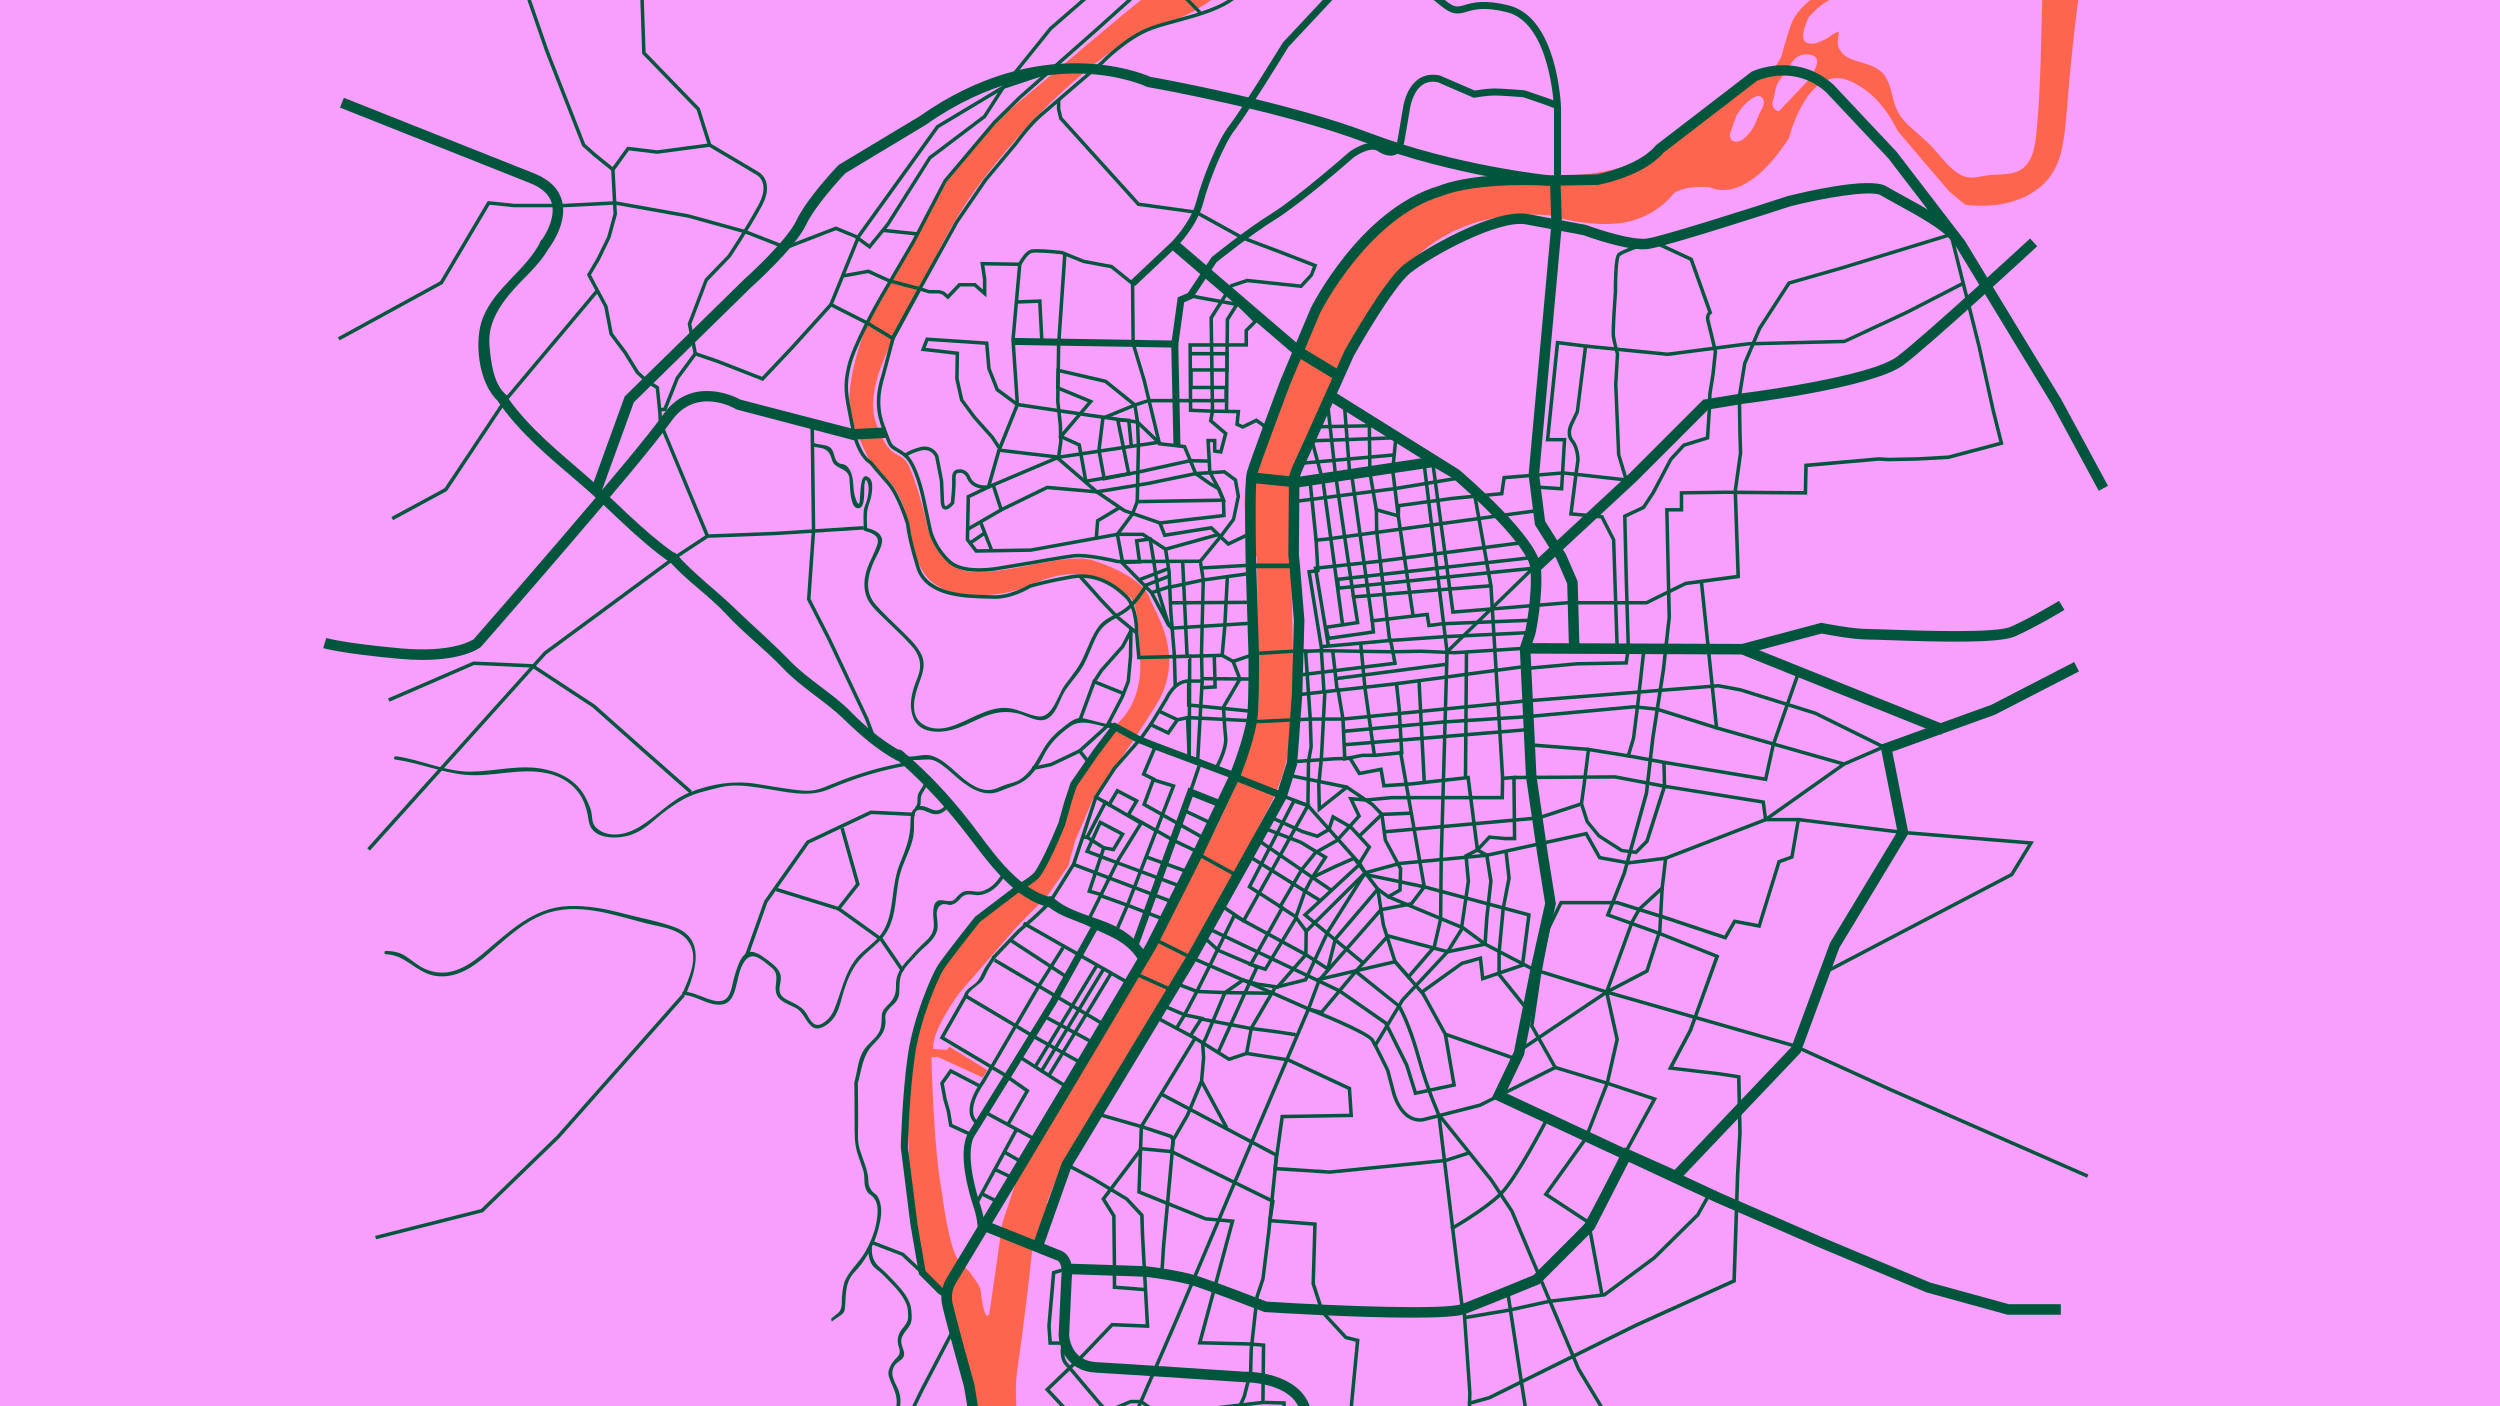 <?xml version="1.0" encoding="UTF-8"?>
<svg xmlns="http://www.w3.org/2000/svg" id="Calque_1" viewBox="0 0 1920 1080">
  <rect x="280.64" y="-253.31" width="1418.1" height="1902.92" style="fill:#fd654e;"></rect>
  <path d="m2005.09,240.63c-2.86-72.55-5.79-145.09-8.69-217.64-.64-16.04.44-33.81-5.67-48.96-6.03-14.93-18.6-24.94-31.24-34.2-22.61-16.56-48.02-29.23-74.58-38.11-52.96-17.7-111.39-19.76-165.45-5.72-27.06,7.03-54.08,18.1-77.22,33.92-12.45,8.51-23.72,18.59-32.21,31.14-9.21,13.63-12.74,29.32-14.83,45.39-2.28,17.53-3.99,35.15-5.74,52.74-1.65,16.54-2.28,33.41-4.89,49.83-2.24,14.06-7.35,26.46-18.78,35.44-10.35,8.13-23.64,12.42-36.66,13.32-16.25,1.11-32.13-1.9-47.73-6.19-3.91-1.08-7.15,0-9.41,2.12-.53-.06-1.07-.08-1.62-.02-39.89,4.28-29.1,56.15-25.34,82.94,4.49,32.03,12.75,63.37,27.42,92.31,25.63,50.57,68.48,91.92,117.82,119.29,56.96,31.59,122.61,45.24,187.37,45.72,32.91.24,67.04-1.78,97.32-15.8,27.4-12.68,48.33-35.37,66.44-58.9,9.15-11.88,17.81-24.16,26.35-36.49,9.3-13.43,18.17-27.26,24.71-42.29,13.83-31.82,13.99-65.77,12.65-99.85Z" style="fill:#f89efc;"></path>
  <path d="m1005.61-70.43s-65.46,76-107.07,86.64c-43.71,11.18-100.89,71.94-100.89,71.94,0,0-27.35,27.66-50.4,60.05-17.36,24.39-30.8,53.1-36.59,65.54-13.47,28.96-49.83,78.79-37.71,111.78,12.12,33,18.86,16.83,26.26,35.02,7.41,18.18,12.79,42.42,12.79,42.42,0,0,6.06,35.02,35.69,36.36s71.38-15.49,92.26-8.75c20.88,6.73,39.06,17.51,43.1,28.96,4.04,11.45,28.28,44.44,4.71,82.15-23.57,37.71-47.14,69.36-47.14,69.36l-14.81,34.34-5.39,19.53-15.49,22.22-24.92,25.59-43.77,50.5s-20.88,28.28-19.53,42.42l10.44.67,2.02-2.36,28.96,17.84-3.37,5.72-34.68-15.82-4.71.34s1.35,69.7,8.08,104.04c0,0,5.05,41.75,12.46,51.51l9.09,9.76s7.74,10.1,8.08,13.47,3.03,25.59,6.73,18.18l10.1-70.03,12.79-38.38,75.42-127.27,29.63-50.5,47.81-90.24,15.49-33.67s15.49-39.73,15.49-59.93c0-16.14-.86-84.22-1.2-110.98-.99-1.35-1.9-2.85-2.61-4.64-9.13-23.14-9.85-54.22,2.14-76.51,1.97-3.67,4.66-6.2,7.67-7.86.8-1.94,1.71-3.96,2.76-6.06,8.75-17.51,24.24-63.3,24.24-63.3,0,0,2.27-4.48,6.3-11.63,1.83-12.93,6.73-25.39,12.78-36.89,2.86-5.45,7.26-8.54,12.03-9.77,10.04-17.35,22.21-33.16,39.18-44.49,16.58-11.08,34.45-17.59,52.97-21.44,5.94-1.64,12.27-2.79,18.75-3.05,14.66-1.76,29.59-2.28,44.52-2.42,2.84-3.04,6.56-5.09,10.84-5.12,32.36-.21,60.44-5.87,86.21-26.34,12.71-10.09,23.52-22.32,36.22-32.39,12.03-9.55,25.41-15.35,40.18-18.43l8.37-13.61s4.04-15.49,8.08-26.26c4.04-10.77,17.51-20.2,17.51-20.2l81.48-63.97-469.36-4.04Z" style="fill:#f89efc;"></path>
  <path d="m1540.96,243.37l-21.55-45.79-5.39-36.36-17.02-14.22-16.65-19.45-22.9-26.94c-17.51-36.36-43.1-40.4-43.1-40.4-28.28-4.04-40.4,45.79-40.4,45.79-33.18,51.05-57.89,39.22-60.38,37.84-7.74-.5-15.57-.61-22.91,2.08-1.64.6-3.22,1.33-4.77,2.1-5.17,6.62-15.13,16.27-31.8,21.27-26.94,8.08-64.65-4.04-64.65-4.04-110.44-6.73-133.33,77.44-160.27,120.54-4.2,6.72-8.01,13.4-11.45,19.88-1.48,15.76-6.99,29.51-13.65,44.41-7.75,17.34-11.8,35.27-12.21,54.29-.75,34.64.98,69.33,1.06,104.03,3.43,4.64,4.91,10.79,2.53,17.65-.56,1.62-1.13,3.11-1.77,4.58-.59,29.51-3.67,58.65-17.24,85.56-4.62,9.16-9.35,18.25-14.1,27.33-.12.39-.21.78-.35,1.17-8.04,22.6-21.98,42.26-32.15,63.85-.77,1.7-1.57,3.39-2.32,5.1-1.54,3.48-3.68,6.04-6.17,7.81-.03.83-.23,1.71-.63,2.62-7.83,17.77-17.43,34.66-27.83,51.04-30.89,48.66-69.66,94-88.74,148.58.37,1.03.46,2.24.18,3.62-2.06,9.87-5.27,19.49-8.97,28.85-.56,1.42-1.46,2.44-2.53,3.11-2.27,21.3-6.32,57-11.46,92.16-8.08,55.22,26.94,140.07,53.87,183.16,26.94,43.1,90.24,41.75,90.24,41.75l670.7-57.91,584.82-63.45,55-631-695.04-280.63Z" style="fill:#f89efc;"></path>
  <path d="m821.77,1279.06s-49.83-68.69-56.57-98.32-22.9-114.48-22.9-114.48l-18.86-72.73-17.51-20.2-6.73-55.22-2.02-54.55s-1.35-39.06,6.06-72.05c8.19-36.49,26.26-66.67,51.85-86.87,25.59-20.2,45.12-35.02,45.12-35.02,0,0,5.39-20.88,14.81-37.04,0,0,8.08-28.96,15.49-39.73,7.41-10.77,24.92-35.02,24.92-35.02,0,0,22.22-14.14,20.2-51.18-2.02-37.04-2.75-45.06-9.49-49.1s-30.24-29.01-73.34-8.81c-23.18,10.87-48.48,8.08-48.48,8.08,0,0-24.92,0-35.69-18.18-10.77-18.18-10.1-29.63-10.1-29.63,0,0-2.69-26.94-16.83-40.4s-11.53-8.59-26.6-43.1c-10.44-23.91,10.64-76.06,10.64-76.06l34.82-60.41,26.38-49.3,36.25-45.2,46.91-39.28,53.87-45.34,37.94-30.53s18.86-5.39,30.3-11.45c11.45-6.06,29.63-2.02,36.36-30.98,4.45-19.12,4.71-57.91,4.71-57.91L-126-95l-23,1311,970.77,63.06Z" style="fill:#f89efc;"></path>
  <path d="m1568.33-42.42c-1.54-19.43-9.85-45.83-34.27-41.5-11.82,2.1-23.23,10.84-32.58,17.8-5.02,3.74-9.99,7.85-14.1,12.59-5.17,5.96-10.14,11.72-16.93,15.91-6.64,4.1-14.28,6.32-21.53,9.02-6,2.23-11.17,5.6-16.27,9.43-7.52,5.65-14.97,11.23-23.04,15.76-1.7,1.87-3.94,3.35-6.47,4.34,3.15-1.22-.27.26-.79.57-.93.57-1.85,1.17-2.74,1.8-.5.41-1.99,1.55-1.99,1.55-.71.6-1.41,1.22-2.1,1.85-2.23,2.05-4.35,4.2-6.42,6.4-3.9,8.4-7.32,18.68.05,20.27,4.32.93,8.38-1.19,12.2-2.97,2.45-1.14,4.26-2.79,6.54-4.28.45-.3,4.36-2.16,4.32-1.77-.22,2.46-.66,4.92-.83,7.37-.38,5.46,3.73,10.68,8.57,12.92,8.15,3.77,17.31,4.16,24.43,10.14,6.93,5.82,8.16,16.59,10.58,24.76,2.3,7.76,6.88,13.33,12.86,18.62,6.53,5.78,13.16,11.28,18.89,17.88,5.78,6.66,11.26,13.94,19.12,18.28,5.32,2.94,11.67,2.23,17.32.9,8.35-1.96,19.22-.13,27.04-3.89,10.68-5.12,12.7-18.4,13.74-28.97,1.73-17.6,2.61-35.34,3.2-53.01.52-15.68.74-31.37,1.2-47.06.44-14.86,1.18-29.88,0-44.72Z" style="fill:#f89efc;"></path>
  <path d="m1388.33,62.15c3.85-5.52,13.73-18.89.72-20.28-11.43-1.23-13.88,8.6-19.44,15.97-.15.09-.29.21-.41.37-.35.49-.73.98-1.1,1.48-.01.01-.02.03-.03.04,0,0,0,.02-.02.03-1.44,1.91-2.92,3.92-3.67,6.15-1.31,3.92-1.47,8.02-2.94,11.94-1.15,3.06,1.48,7.25,4.69,7.66" style="fill:#f89efc;"></path>
  <path d="m1354.36,76.71c-.64-2.09-3.14-3.59-5.27-2.83-6.55,2.32-11.65,8.72-15.63,15-.27,1.03-.6,2.05-1.07,3.05.88-1.86-.86,2.29-.81,2.15-.43,1.31-.84,2.63-1.28,3.93-.56,1.65-1.17,3.28-1.84,4.89.17,3.69,1.46,6.69,6.51,5.72,3.66-.7,7.34-4.83,9.45-7.54,3-3.87,4.64-8.72,6.54-13.17,1.43-3.36,4.62-7.27,3.41-11.18Z" style="fill:#f89efc;"></path>
  <polygon points="920.69 10.51 894.71 -15.7 896.65 -17.4 922.63 8.81 920.69 10.51" style="fill:#00553d;"></polygon>
  <path d="m421.31,190.9l-6.35-5c.12-.16,12.44-16.06,8.82-29.62-1.76-6.61-7.24-11.82-16.29-15.48l-146.38-58.17,2.99-7.51,146.4,58.18c11.56,4.67,18.66,11.71,21.1,20.93,4.64,17.48-9.68,35.89-10.3,36.67Z" style="fill:#00553d;"></path>
  <path d="m768.58,1210.71l-11.7-45.21c-1.01-4.95-9.85-48.52-9.85-55.46,0-4.67-3.96-29.33-6.64-44.9-1.14-4.08-14.86-53.45-16.84-63.03-2.33-11.24,3.01-19.8,3.24-20.16l44.06-72.98,64.97-108.74,44.77-75.74,36.24-71.82,27.57-57.83c.04-.12,12.79-31.04,13.75-48.65.99-18.17.67-43.91.67-44.17l-2.02-64.24c-.18-6.81-1.63-66.54.82-75.29,2.38-8.49,24.75-67.85,25.7-70.37l23.29-55.36c.5-1.02,9.84-19.64,26.67-40.61,15.61-19.45,40.8-44.5,72.31-53.55,3.14-1.35,27.47-10.85,84.27-7.98l36.54-.67c3.39-.7,32.79-7.13,45.13-22.1l.66-.64,73.06-56.15.38-.18c.34-.16,33.75-15.68,62.36,10.07l.24.23,48.41,51.49,52.44,68.37,74.07,121.88,35.79,66.17-7.11,3.84-35.69-65.99-73.86-121.52-51.93-67.68-47.89-50.9c-23.29-20.84-49.47-10.39-52.99-8.84l-72.01,55.34c-15.05,17.82-48.45,24.34-49.87,24.61l-.68.07-37.18.67h-.14c-57.52-2.93-80.71,7.27-80.94,7.37l-.58.21c-56.88,16.16-93.75,89.1-94.12,89.83l-23.12,54.98c-.18.47-23.14,61.4-25.42,69.56-1.6,5.71-1.17,47.73-.53,72.88l2.02,64.29c0,.33.33,26.35-.68,44.79-1.04,18.99-13.9,50.18-14.44,51.5l-27.69,58.1-36.4,72.13-44.91,75.99-64.99,108.77-44.12,73.08c-.08.12-3.84,6.33-2.2,14.26,1.97,9.52,16.62,62.17,16.77,62.7l.09.4c.7,4.03,6.79,39.6,6.79,46.48,0,4.61,5.71,34.35,9.61,53.46l18.34,44.85-14.48,2.36Z" style="fill:#00553d;"></path>
  <path d="m756.45,946.84l-5.38-.2c0-.09.26-8.79-3.23-19.25-3.88-11.63-12.12-40.39-4.95-56.18l.16-.3,34.01-54.88,29.63-48.14,33.61-60.5,4.71,2.61-33.67,60.61-29.69,48.25-33.92,54.74c-6.43,14.49,2.36,43.51,5.22,52.09,3.81,11.44,3.52,20.76,3.5,21.15Z" style="fill:#00553d;"></path>
  <rect x="733" y="893.87" width="65.08" height="2.7" transform="translate(-386.24 1141.94) rotate(-61.55)" style="fill:#00553d;"></rect>
  <rect x="774.13" y="843.55" width="2.69" height="41.73" transform="translate(-353.86 1134.91) rotate(-61.57)" style="fill:#00553d;"></rect>
  <rect x="800.22" y="801.56" width="2.69" height="43.9" transform="translate(-323.53 1057.64) rotate(-57.53)" style="fill:#00553d;"></rect>
  <rect x="758.47" y="913.23" width="2.69" height="12.8" transform="translate(-402.53 1187.97) rotate(-63.43)" style="fill:#00553d;"></rect>
  <rect x="769.59" y="894" width="2.69" height="14.91" transform="translate(-374.14 1210.91) rotate(-64.59)" style="fill:#00553d;"></rect>
  <rect x="777.16" y="880.62" width="2.7" height="16.75" transform="translate(-381.33 1115.19) rotate(-59.83)" style="fill:#00553d;"></rect>
  <rect x="772.81" y="778.89" width="91.87" height="2.69" transform="translate(-273.44 1073.91) rotate(-58.67)" style="fill:#00553d;"></rect>
  <rect x="777.86" y="781.92" width="91.87" height="2.69" transform="translate(-273.61 1079.68) rotate(-58.67)" style="fill:#00553d;"></rect>
  <rect x="783.58" y="785.29" width="91.87" height="2.69" transform="translate(-273.74 1086.18) rotate(-58.67)" style="fill:#00553d;"></rect>
  <rect x="818.07" y="770.49" width="2.7" height="39.02" transform="translate(-264.85 1136.3) rotate(-61.67)" style="fill:#00553d;"></rect>
  <rect x="804.27" y="713.44" width="2.69" height="96.9" transform="translate(-259.66 1069.61) rotate(-59.51)" style="fill:#00553d;"></rect>
  <polygon points="829.87 817.61 791.82 796.4 740.95 766.08 742.33 763.76 793.17 794.07 831.18 815.26 829.87 817.61" style="fill:#00553d;"></polygon>
  <path d="m749.57,863.51c-13.02-10.12,3.53-32.36,4.24-33.3l42.9-73.72,18.54-29.33,2.28,1.44-18.52,29.29-42.96,73.81c-.25.34-15.76,21.18-4.83,29.68l-1.65,2.13Z" style="fill:#00553d;"></path>
  <rect x="796.86" y="710.86" width="2.69" height="51.55" transform="translate(-255.6 999.81) rotate(-56.73)" style="fill:#00553d;"></rect>
  <path d="m763.49,736.89l-1.95-1.86,19.87-20.88c.3-.26,19.28-16.28,26.19-24.83l2.1,1.69c-7.07,8.75-25.66,24.43-26.44,25.1l-19.76,20.77Z" style="fill:#00553d;"></path>
  <path d="m762.35,734.3c-1.66,2.62-3.2,5.24-5.05,7.74-2.76,3.73-3.71,8.34-6.86,11.84-3.36,3.74-9.62,5.78-10.13,11.38-.15,1.65,2.51,1.68,2.67-.02.43-4.67,9.1-8.71,11.74-12.46,2.02-2.86,3.06-6.46,4.94-9.44,1.65-2.61,3.38-5.12,5.05-7.74.9-1.42-1.46-2.71-2.36-1.3Z" style="fill:#00553d;"></path>
  <path d="m880.4,732.34c-7.84-11.62-17.13-18.44-29.81-23.67-12.78-5.27-31.47-9.53-41.55-19.22-1.26-1.21-2.73-1.36-3.98-.92-25.78-7.55-44.4-36.98-59.91-56.96-15.74-20.28-32.46-38.28-52.27-54.92-1.01-.85-2.14-1.11-3.19-.97-12.98-7.48-25.41-17.92-35.66-28.44-14.44-14.82-32.96-24.84-47.35-39.69-13.84-14.29-28.8-27.19-43.1-40.99-14.36-13.86-30.95-26.07-44.11-41.08-.74-.85-1.59-1.23-2.43-1.29-24.24-17.12-44.37-39.42-66.71-58.79-20.74-17.99-43.75-36.47-59.75-59.14,0-.91-.4-1.85-1.42-2.66-10.39-8.3-12.17-25.97-13.23-38.35-1.23-14.35,5.27-26.68,13.95-37.55,11.02-13.8,23.97-23.01,31.91-37.7.17-.31.33-.63.5-.94-2.17-1.65-4.32-3.32-6.45-5.03-10.61,23-35.36,35.76-45.01,60.13-6.95,17.55-3.46,49.56,11.1,63.35.02.03.03.07.06.1,16.42,24.4,40.63,44.38,62.83,63.29,23.39,19.91,44.04,43.06,69.33,60.72.28.2.56.34.83.46,13.12,14.57,29.79,25.53,43.08,39.98,13.37,14.53,29.49,26.57,43.1,40.99,14.15,15,32.57,25.3,47.35,39.69,11.9,11.58,25.03,23.06,39.72,31.07.55.3,1.1.46,1.62.52,6.82,5.85,13.24,11.91,19.4,18.14-1.04,2.89-3.44,5.1-4.3,8.1-.76,2.63.42,7.16-1.77,9-.36.3-.45.66-.39,1-3.21,2.31-3.54,6.79-3.55,10.96-.02,11.72-3.64,20.59-7.97,31.31-3.27,8.1-4.54,16.47-5.61,25.07-1.12,8.98-2.23,17.57-6.49,25.7-3.79,7.25-11.2,12.38-17.09,17.8-13.16,12.09-14.97,28.61-21.56,44.25-1.75,4.16-4.47,7.48-8.24,9.95-7.21,4.73-10.13-2.51-12.85-7.03-3.51-5.83-9.65-7.92-15.37-10.95-10.82-5.74-1.33-13.48-5.5-21.21-2.64-4.88-7.66-8.01-12.04-11.23-3.1-2.28-8.86-5.73-12.87-3.43-5.31,3.05-7.29,11.13-9.15,16.54-3.05,8.89-2.23,23.31-16.09,20.19-7.22-1.63-13.23-5.36-20.56-6.66-.06-.1-.14-.18-.23-.26,7.09-17.36,13.62-40.62-8.93-49.24-12.72-4.86-26.83-7.23-40.01-10.73-13.62-3.61-27.52-6.24-41.66-5.76-28.11.96-47.05,20.8-67.35,37.6-12.66,10.47-27.12,17.95-43.35,10.68-5.61-2.51-10.1-6.81-15.26-10.06-4.42-2.77-9.47-3.63-14.6-3.76-1.74-.05-1.58,2.56.11,2.61,12.5.33,19.63,9.5,30.39,14.32,9.38,4.2,19.1,3.1,28.25-.96,10.08-4.47,18.63-12.71,26.86-19.84,10.82-9.36,21.67-18.74,35.15-24.04,25.85-10.18,53.99.32,79.29,6.8,12.54,3.21,28.53,4.1,34.3,17.82,4.58,10.9-1.79,24.52-6.12,34.67-.23.04-.46.04-.69.07-.04.86-.09,1.73-.12,2.58,0,.03,0,.06,0,.09.32-.03.64-.06.97-.1.51.35,1.18.39,1.59-.1,8.41,1.09,15.47,6.4,23.71,7.3,5.94.65,10.07-1.31,12.7-6.75,2.94-6.11,3.45-13.69,5.78-20.11,2.26-6.23,6.28-12.98,13.81-9.03,3.61,1.9,6.87,4.85,10.04,7.4,7.62,6.13.85,13.69,4.21,21.17,2.41,5.36,9.78,7.35,14.48,9.9,6.15,3.34,7.34,10.59,12.76,14.55,4.78,3.49,11.33-1.39,14.56-4.67,4.89-4.96,6.71-12.88,8.52-19.34,2.71-9.67,6.39-19.47,12.95-27.21,5.01-5.91,11.55-10.37,16.83-16.03,5.57-5.97,8.32-13.53,9.89-21.41,1.82-9.09,2.02-18.39,4.22-27.42,2.29-9.37,7.32-17.74,9.83-27.05,1.04-3.85,1.28-7.85,1.23-11.81-.04-2.86-.09-5.32.49-8.19,1.24-6.19,7.86-2.78,10.5-1.62,5.62,2.47,9.48,1.78,13.96-2.28,6.86,7.97,13.47,16.24,20,24.83,6.46,8.5,13.57,17.94,21.62,26.4-.17.1-.34.23-.47.43-3.46,5.27-7.76,9.31-13.9,11.16-4.46,1.34-9.12-1.28-13.75.23-2.97.97-5.07,3.9-7.17,6.01-3.02,3.02-8.22.14-11.86.76-6.3,1.07-4.58,13.04-4.23,16.91.64,7.03-2.33,11.04-7.21,15.43-4.27,3.84-7.87,8.03-11.73,12.24-5.88,6.4-10.38,11.81-10.1,20.86.21,6.81-1.76,10.77-6.65,15.4-1.84,1.75-4.05,4.48-4.22,7.16-.39,6.35.23,10.97-4.11,16.22-2.53,3.06-5.6,5.64-8.16,8.7-6.12,7.31-6.28,18.03-8.79,26.82-.07.24-.05.45,0,.64,0,.05-.03.09-.03.15.02,10.1.23,20.2.19,30.3-.03,8.92-.21,16.57,2.66,25.1,1.35,4.02,2.93,7.95,4.1,12.04,1.16,4.04.31,8.37,1.41,12.29.68,2.4,1.47,4.17,3.61,5.61,6.42,4.33,6.31,11.38,5.5,18.18-1.09,9.1-4.6,17.84-9.03,25.79-4.27,7.66-11.15,13.39-15.13,21.13-1.82,3.54-2.14,7.87-2.7,11.73-.67,4.58.91,11.25-3.41,14.51-1.9,1.43-3.53,2.78-5.06,4.15.17.76.34,1.52.52,2.27.03-.03.05-.06.07-.08,2.55-2.49,5.97-3.76,8.46-6.32,1.55-1.59,1.6-3.94,1.73-5.99.41-6.46.3-12.79,2.74-18.97,1.82-4.63,5.93-8.09,8.95-11.92,2.29-2.91,4.29-6.02,6.18-9.2.02-.04.04-.08.06-.11.43,4.56,2.02,9.26,5.69,11.91,4.41,3.19,8.06,7.39,11.88,11.24,4.67,4.7,10.19,11.21,12.08,17.51.75,2.52.75,5.34.81,7.95.09,4.33-2.35,6.58-4.82,9.77-2.27,2.92-3.4,6.31-3.12,9.98.29,3.94,3.29,7.63-.22,11.18-3.13,3.17-5.51,6.1-6.73,10.43-.99,3.47.94,7.38,2.29,10.43,2.96,6.68,4.78,11.26,3.32,18.78-2.07,10.68-8.65,19.68-12.08,29.8-2.2,6.49.65,15.27,5.12,20.1,2.44,2.63,5.65,5,8.69,6.91,2.07,1.29,4.83,1.94,7,2.93,4.74,2.17,4.59,7.38,5.05,11.55.03.25.12.45.25.63-.14.19-.24.42-.24.73v43.55c0,1.66,2.67,1.7,2.67-.02v-43.55c0-.25-.07-.45-.17-.62.12-.19.2-.42.17-.73-.73-6.69-1.57-12.07-8.52-14.71-12.3-4.69-21.87-16.03-16.05-29.63,4.04-9.44,9.17-18.23,11.15-28.46.72-3.7.38-7.29-.68-10.87-2-6.77-7.56-12.02-4.13-19.5,1.66-3.61,5.69-4.47,7.34-7.46,1.46-2.63,0-5.7-.85-8.22-2.62-7.73,2.33-10.48,5.71-16.04,2.05-3.37,1.61-7.3,1.35-11.12-.63-9.37-7.46-16.57-13.53-23.14-3.32-3.59-6.87-7.18-10.61-10.32-4.94-4.16-6.57-8.98-6.2-15.37,0-.16-.03-.29-.06-.42,2.96-6.14,5.03-12.68,6.34-19.36,1.29-6.55,1.48-13.83-2.04-19.71-.4-.67-1.07-1.2-1.7-1.65-3.19-2.26-5.17-5.7-5.23-9.58-.06-4.38-1.14-8.53-2.48-12.67-1.31-4.05-2.93-7.99-4.17-12.06-1.8-5.91-1.36-11.78-1.26-17.86.16-10.94-.15-21.89-.17-32.83,0-.05-.02-.08-.03-.13,3.05-10.66,3.46-21.02,11.55-29.38,4.92-5.08,9.29-9.37,9.7-16.76.24-4.32-1.46-5.6,2.15-10.25,1.45-1.87,3.47-3.4,5.07-5.13,1.77-1.91,3.16-4.73,3.32-7.35.36-6.08-.34-11.65,2.9-17.14,2.76-4.68,7.36-8.75,10.9-12.87,5.28-6.16,12.72-9.95,15.18-18.05,1.21-3.98,0-8.76-.21-12.8-.22-4.2,2.51-8.8,7.43-7.58,1.18.29,2.81.67,4.04.33,2.91-.78,4.66-2.46,6.65-4.71,5.22-5.91,9.82-1.76,15.58-2.81,7.65-1.4,13.13-6.27,17.32-12.62,9.99,10.15,21.39,18.66,34.72,21.99.21.05.41.07.61.09,9.02,7.38,20.79,9.87,31.18,14.95,14.38,7.03,27.16,10.34,36.73,24.52,2.83,4.19,9.74.45,6.82-3.88Zm-173.77-113.24c.59-1.78.48-3.88.52-5.7.08-3.35,2.59-5.94,4.09-8.88,4.77,4.91,9.42,9.91,13.91,15.06-7.48,6.87-11.62-1.22-18.52-.48Z" style="fill:#00553d;"></path>
  <rect x="823.79" y="686.31" width="2.69" height="89.87" transform="translate(-218.49 1086.81) rotate(-60.36)" style="fill:#00553d;"></rect>
  <polygon points="874.47 726.1 869.41 724.27 887.93 673.1 912.78 604.83 938.26 614.94 936.27 619.95 915.95 611.88 892.99 674.93 874.47 726.1" style="fill:#00553d;"></polygon>
  <path d="m890.65,706.24l-26.51-10.25,26.9-69.68-14.03-7.93,7.92-21.12,18.08,5.51-8.62,22.34,31.41,17.76-1.33,2.35-31.07-17.56-25.78,66.8,24,9.28-.97,2.51Zm-10.31-89.07l11.68,6.6,7.44-19.27-12.89-3.92-6.22,16.59Z" style="fill:#00553d;"></path>
  <polygon points="837.46 706.6 835.05 705.4 857.94 659.27 874.44 632.73 839.74 612.51 854.99 589.1 875.31 566.05 883.28 554.8 896.74 561.2 903.46 551.6 913.28 549.46 914.66 580.48 923.8 583.99 914.29 612.15 911.74 611.29 920.42 585.58 912.05 582.36 910.73 552.77 905.07 554 897.65 564.61 884.17 558.21 877.42 567.72 857.13 590.73 843.54 611.61 878.19 631.79 860.29 660.58 837.46 706.6" style="fill:#00553d;"></polygon>
  <path d="m846.65,688.77l-11.78-3.42,8.9-26.71-10.68-4.09,11.29-24.83,19.69,10.42-8.28,13.8-7.17-1.3-1.47,4.4,11.14,4.26,47.13,17.5-.94,2.53-58.18-21.73-7.98,23.94,9.09,2.64-.75,2.59Zm-9.93-35.71l7.9,3.02,2.17-6.5,7.64,1.39,5.86-9.77-14.65-7.76-8.92,19.62Z" style="fill:#00553d;"></path>
  <polygon points="911.91 670.94 879.23 659.11 880.14 656.58 910.76 667.66 918.49 655.06 901.33 646.95 864.69 626.36 871.07 615.62 858.64 609.13 852.13 620.1 849.5 618.12 836.68 642.56 848.42 649.98 846.98 652.25 833.13 643.51 848.59 614.07 851.35 616.14 857.63 605.56 874.84 614.56 868.42 625.37 902.57 644.56 922.36 653.91 911.91 670.94" style="fill:#00553d;"></polygon>
  <rect x="917.23" y="615.33" width="2.69" height="22.74" transform="translate(-41.82 1187.22) rotate(-64.57)" style="fill:#00553d;"></rect>
  <path d="m914.7,581.42h-2.69s.33-76.06.33-76.06l-38.93,1.01-1.8-20.12c0-.33.22-19.2-7.35-26.78-8.63-8.63-22.73-18.24-40.91-15.11-18,3.1-30.11,6.54-31.66,6.99-1.73,1.06-15.48,9.18-29.24,8.52-1.5-.07-3.24-.11-5.16-.16-16.33-.38-46.73-1.1-53.63-23.69-6.88-22.53-7.7-31.73-7.79-33.15-.61-1.97-7.04-22.28-14.48-30.66-7.2-8.1-12.6-14.68-13.66-15.98-1.81-.96-9.93-6.38-14.27-28.09l-1.18-5.85c-3.82-18.84-5.25-25.89-1.5-41.53,4.04-16.83,22.58-49.48,23.37-50.86l25.93-44.46,24.71-47.33,38.05-45.12,19.61-19.28,60.66-53.58,30.88-27.78c1.43-.79,35.24-19.29,46.66-23.32,11.35-4,22.5-7.39,22.62-7.43.96-.18,19.99-3.81,20.93-22.35l2.69.14c-1.05,20.7-22.77,24.79-23,24.83h0s-11.06,3.37-22.34,7.35c-10.86,3.83-43.72,21.75-46.13,23.07l-30.52,27.5-60.62,53.54-19.48,19.14-37.87,44.91-24.51,47-25.96,44.5c-.18.32-19.14,33.69-23.08,50.14-3.61,15.06-2.32,21.44,1.52,40.36l1.18,5.86c4.47,22.33,12.92,26.26,13.01,26.3l.3.13.22.26c.06.07,5.8,7.15,13.76,16.11,8.18,9.21,14.82,30.9,15.1,31.82l.06.34c0,.09.45,8.97,7.69,32.66,6.34,20.73,35.47,21.42,51.12,21.78,1.95.05,3.71.09,5.23.16,13.51.65,27.7-8.12,27.84-8.21l.33-.15c.13-.04,12.76-3.76,32.14-7.11,15.3-2.64,30.26,2.85,43.27,15.86,8.39,8.39,8.15,27.76,8.14,28.59l1.57,17.45,39.18-1.01-.34,78.83Z" style="fill:#00553d;"></path>
  <path d="m963.66,555l-51.72-2.54.13-2.69,48.85,2.4-.07-4.55-49.29-4.94v-20.97h10.3l-.42-20.62,1.35-55.73-2.32-14.72,16.54-20.22,9.21-12.28,3.48-16.96-2.1-11.79-7.71-5.68-22.47,1.38-8.59-20.81-19.45-2.26-11.89-49.4-8.57-28.59-.44-45.6-15.4-12.41-21.22-3.98-16.7-6.74c-7.83-.88-20.3-1.85-23.03-.94-2.89.96-6.58,6.99-7.76,9.23l-.39.73-27.97-.44,1.56,10.55v13.96s-9.47-8.37-9.47-8.37h-10.58l-9.47,9.94-4.34-3.79-2.67-.76-7.85-.06-6.13-1.91-20.8,38.43-20.51-12.4-27.28-13.85-28.49,31.56-23.99,25.37-35.41-13.8-16.07-5.5-13.23,17.92-9.66,24.38-6.19.69-1.87-17.74-7.73-4.76-7.41-7.01-9.43-15.26-10.89-14.51-4.06-21.2-13.28-24.73,7.57-12.77,8.03-16.51,4.79-17.51-1.75-33.31-13.9-11.29-8.37-7.44-28.4-72.58-16.18-46.74-20.24-81.82,2.61-.65,20.2,81.7,16.13,46.57,28.15,71.93,7.84,6.97,14.78,12.01,1.84,34.93-5,18.17-8.17,16.84-6.85,11.56,12.8,23.95,3.98,20.8,10.59,14.12,9.4,15.21,6.95,6.52,8.53,5.21,1.72,16.37,1.89-.21,9.3-23.34,14.5-19.65,17.99,6.16,33.77,13.16,22.72-24.03,29.85-33.07,29.2,14.83,18.18,10.99,20.51-37.89,8.05,2.51,7.8.05,3.66,1.18,2.62,2.29,8.49-8.91h12.76l5.78,5.1v-7.79l-2.01-13.49,29.5.46c1.27-2.26,5.07-8.52,8.9-9.79,4.2-1.4,22.32.6,24.37.84l.35.09,16.61,6.73,21.62,4.03,16.92,13.63.45,46.68,8.47,28.1,11.47,47.65,19.16,2.23,8.46,20.49,21.52-1.32,9.36,6.89,2.38,13.35-.05.25-3.83,18.04-9.43,12.57-15.82,19.33,2.15,13.77-1.33,55.91.48,23.31h-10.35v15.84l49.25,4.94.16,9.82Z" style="fill:#00553d;"></path>
  <polygon points="901.23 526.58 900.56 503.34 897.87 470.42 896.52 439.39 893.93 422.62 877.26 411.72 858.14 411.72 791.71 423.82 749.07 424.53 741.63 414.86 742.33 380.56 758.02 373.06 765.93 345.36 780 310.5 776.66 260.97 781.82 202.85 784.51 203.09 779.34 261 782.74 310.93 782.62 311.22 768.48 346.23 760.28 374.97 744.99 382.28 744.34 413.97 750.38 421.81 791.45 421.15 857.9 409.05 878.07 409.03 896.41 421.03 899.2 439.13 900.56 470.25 903.25 503.2 903.93 526.5 901.23 526.58" style="fill:#00553d;"></polygon>
  <polygon points="897.81 452.43 897.25 449.8 923.85 444.08 959.29 439.15 959.47 437.66 958.82 433.13 956.97 412.76 943.08 419.39 938.71 415.41 929.74 406.76 893.64 412.55 888.9 400.49 938.57 394.7 938.28 384.41 934.67 375.88 927.84 362.98 926.41 336.98 934.23 336.98 934.23 345.24 936.6 345.57 939.78 333.41 928.39 323.69 930.08 314.4 952.56 314.78 951.49 325.05 954.42 326.4 964.99 321.28 971.34 325.65 973.52 330.72 971.04 331.78 969.17 327.43 964.75 324.39 954.45 329.38 948.62 326.68 949.57 317.42 932.32 317.13 931.32 322.65 942.82 332.46 938.6 348.58 931.54 347.57 931.54 339.67 929.26 339.67 930.51 362.53 937.1 374.72 940.96 384.08 941.34 397.09 892.69 402.76 895.36 409.55 930.64 403.89 943.56 416.18 959.3 408.66 961.5 432.81 962.19 437.64 961.7 441.53 924.32 446.73 897.81 452.43" style="fill:#00553d;"></polygon>
  <polygon points="813.04 352.48 767.07 347.07 767.39 344.39 813 349.76 886.87 338.74 873.01 325.45 838.08 320.47 780.84 312 764.77 300.12 758.14 283.22 756.56 264.84 712.9 261.95 710.87 267.15 736.61 270.12 736.26 290.71 739.86 306.77 749.45 319.67 763.18 335.07 768.36 342.98 766.1 344.45 761.05 336.7 747.37 321.37 737.3 307.64 733.56 290.99 733.87 272.52 707.09 269.43 711.12 259.14 759.04 262.31 760.81 282.79 766.99 298.41 781.9 309.43 838.47 317.8 874.24 322.91 892.7 340.6 813.04 352.48" style="fill:#00553d;"></polygon>
  <path d="m904.59,266.98l-126.63-2.06.09-5.39,121.86,1.98,4.6-33.15,7.73-3.31,18.29-27.54c.25-.21,25.62-20.79,46.07-33.53,20.12-12.53,59.18-46.87,59.57-47.21.78-.59,15.21-11.28,24.76-5.31,1.49,1.07,5.94,3.57,8.8,2.4,2.23-.92,3.2-4.1,3.62-6.62l4.04-23.58c.04-.47,1.77-15.42,11.52-22.57,4.62-3.39,10.19-4.46,16.57-3.19l.54.17,26.55,11.47c2.53-.4,10.43-1.59,15.14-1.59,5.43,0,22.06,1.3,22.77,1.35l.66.14,16.83,5.72,8.85,3.4-1.94,5.03-8.75-3.37-16.41-5.58c-2.42-.19-17.2-1.31-22.01-1.31-5.1,0-14.95,1.63-15.05,1.65l-.78.13-27.73-11.98c-4.78-.9-8.73-.15-12.06,2.3-7.86,5.76-9.36,18.84-9.38,18.97l-4.06,23.73c-.94,5.62-3.26,9.23-6.91,10.71-6.13,2.5-13.07-2.37-13.84-2.93-5.15-3.22-15,2.54-18.34,5.03-1.45,1.29-39.63,34.84-60.12,47.6-18.92,11.79-42.2,30.46-45.19,32.88l-18.4,27.94-6.42,2.75-4.83,34.86Z" style="fill:#00553d;"></path>
  <rect x="900.39" y="264.24" width="5.39" height="78.13" transform="translate(-6.33 19.53) rotate(-1.23)" style="fill:#00553d;"></rect>
  <path d="m871.66,219.75l-3.7-3.92,31.76-29.97c.11-.11,14.65-14.5,19.11-31.39,4.88-18.48,16.52-46.94,25.4-58.22,8.56-10.86,40.57-62.86,40.9-63.38l.33-.43,60.27-64.31,39.54-36.17,3.64,3.97-39.39,36.03-59.93,63.97c-2.64,4.28-32.57,52.81-41.11,63.66-8.24,10.45-19.69,38.33-24.43,56.26-4.85,18.35-19.95,33.27-20.59,33.9l-31.8,30Z" style="fill:#00553d;"></path>
  <polygon points="798.88 262.97 797.27 232.65 780.75 233.27 780.65 230.58 799.82 229.86 801.57 262.83 798.88 262.97" style="fill:#00553d;"></polygon>
  <path d="m726.23,391.37c-.28,0-.55-.03-.82-.11-1.63-.45-2.62-2.12-2.95-4.97l-.68-16.6-3.65-18.84c-.44-.93-3.48-6.73-10.83-4.83-8.58,2.23-12.19,5.39-12.23,5.42l-1.81-2c.16-.15,4.06-3.62,13.36-6.03,8.09-2.1,12.72,3.34,14.04,6.51l.08.26,3.7,19.19.7,16.7c.22,1.87.72,2.51.99,2.58.8.23,2.75-1.39,4.11-3.06.22-2.1,1.26-12.33.96-17.92-.15-2.81.47-4.85,1.82-6.07,1.2-1.07,2.58-1.13,3.17-1.09,4.71-.82,7.75,3.02,8.7,5.2,3.09,8.14,12.61,7.16,13.89,6.98l53.01-22.53,1.58-11.36-.35-12.24-2.01-18.41.67-43.6,4.72-68.76,2.69.18-4.71,68.69-.67,43.36,2.01,18.35.34,12.57-1.8,13.1-54.87,23.28c-.13.02-12.92,2.08-16.97-8.59-.05-.11-1.98-4.31-5.88-3.53l-.24.05-.24-.04h0s-.69-.08-1.24.43c-.68.63-1,2.02-.9,3.89.34,6.43-.96,18.24-1.02,18.74l-.04.37-.23.3c-.61.79-3.55,4.41-6.38,4.41Z" style="fill:#00553d;"></path>
  <polygon points="890.36 402.9 862.77 393.31 841.84 379.03 804.52 375.72 768.1 393.41 761.57 373.08 764.13 372.25 769.72 389.63 804.01 372.98 842.78 376.41 864.13 390.98 891.24 400.35 890.36 402.9" style="fill:#00553d;"></polygon>
  <polygon points="843.32 413.17 840.63 412.97 841.7 399.14 859.13 388.68 860.51 390.99 844.27 400.74 843.32 413.17" style="fill:#00553d;"></polygon>
  <path d="m752.07,439.11c-8.14,0-17.58-1.33-23.45-6.51-11.63-10.26-15.09-23.36-15.23-23.91l-5.4-24.97c-.06-.3-5.4-27.19-14.28-33.53-2.6-1.86-4.46-2.96-5.96-3.85-4.19-2.49-5.16-3.26-7.66-10.26-.41-1.16-.9-2.38-1.41-3.66-3.74-9.46-8.86-22.4-1.64-44.68l7.84-29.52,20.31-37.04,28.51-51.52,21.95-32.09,23.65-28.39c.35-.48,9.89-13.6,18.33-21.02,8.33-7.33,47.1-40.42,47.49-40.75.68-.72,19.2-20.08,39.14-27.18,5.76-2.05,12.36-3.85,19.35-5.76,16.65-4.55,35.52-9.7,45.82-19.53,14.63-13.96,52.45-52.44,52.83-52.83l12.45-12.79,1.93,1.88-12.46,12.79c-.39.39-38.24,38.9-52.9,52.9-10.8,10.31-30.02,15.55-46.97,20.18-6.94,1.89-13.49,3.68-19.16,5.7-19.32,6.88-38.01,26.4-38.19,26.59-.49.43-39.25,33.51-47.56,40.82-8.21,7.22-17.88,20.52-17.98,20.65l-23.62,28.35-21.81,31.88-28.44,51.41-20.23,36.89-7.7,29.13c-6.95,21.43-2.03,33.85,1.56,42.93.52,1.32,1.01,2.56,1.44,3.75,2.26,6.33,2.83,6.66,6.5,8.85,1.46.87,3.46,2.06,6.15,3.98,9.75,6.97,15.13,34.03,15.35,35.18l5.38,24.89c.02.08,3.41,12.82,14.39,22.51,10.81,9.54,36.63,4.45,36.89,4.4l24.29-4.05c.2-.04,22.36-4.06,32.71-5.39,10.22-1.32,32.07,3.82,34.34,4.37l63.25-.22v2.69s-63.57.22-63.57.22l-.16-.04c-.23-.06-23.45-5.65-33.52-4.35-10.28,1.33-32.37,5.34-32.59,5.38l-24.26,4.04c-.54.11-7.46,1.47-15.71,1.47Z" style="fill:#00553d;"></path>
  <rect x="741.33" y="397.58" width="29.57" height="2.69" transform="translate(-98.12 432.6) rotate(-30.07)" style="fill:#00553d;"></rect>
  <rect x="756.12" y="401.19" width="2.69" height="22.07" transform="translate(-98.33 305.95) rotate(-21.48)" style="fill:#00553d;"></rect>
  <rect x="743.86" y="412.06" width="13.07" height="2.69" transform="translate(-102.19 497.7) rotate(-34.5)" style="fill:#00553d;"></rect>
  <rect x="894.39" y="414.75" width="42.64" height="2.69" transform="translate(-78.13 261.37) rotate(-15.59)" style="fill:#00553d;"></rect>
  <rect x="908.64" y="432.22" width="2.69" height="72.13" transform="translate(-20.87 42.99) rotate(-2.68)" style="fill:#00553d;"></rect>
  <rect x="898.54" y="461.39" width="62.29" height="2.69" transform="translate(-2.67 5.4) rotate(-.33)" style="fill:#00553d;"></rect>
  <rect x="898.82" y="479.23" width="60.38" height="2.69" transform="translate(-27.84 58.15) rotate(-3.53)" style="fill:#00553d;"></rect>
  <polygon points="913.73 505.33 913.66 502.63 937.37 501.99 939.29 480.96 941.3 442.63 943.99 442.77 941.97 481.15 939.84 504.62 913.73 505.33" style="fill:#00553d;"></polygon>
  <rect x="942.14" y="500.61" width="2.69" height="41.42" transform="translate(414.52 1460.54) rotate(-89.53)" style="fill:#00553d;"></rect>
  <rect x="891.25" y="551.9" width="60.48" height="2.69" transform="translate(316.96 1441.94) rotate(-86.75)" style="fill:#00553d;"></rect>
  <polygon points="886.49 600.13 876.61 595.19 885.69 573.65 851.82 557.04 853.01 554.62 889.17 572.35 880.07 593.91 887.7 597.72 886.49 600.13" style="fill:#00553d;"></polygon>
  <path d="m726.57,996.93l-5.69-3.17-15.08-15.08-6.54-37.88-7.45-59.58v-.2c.01-.41,1.07-40.91,5.42-70.69,4.31-29.49,17.99-60.32,22.22-67.63,3.76-6.5,28.14-37.08,29.18-38.38l.47-.46,32.75-24.84c.06-.03,5.84-2.96,11.54-8.02,4.06-3.61,14.05-25.73,19.44-38.93l4.67-16.68,4.75-14.27,17.17-24.92,16.28-21.46,19.4,10.45,13.33,5.33,64.59,24.22-1.89,5.05-64.64-24.24-13.8-5.54-15.48-8.34-13.42,17.69-16.88,24.49-4.26,13.1-4.78,17.02c-1.47,3.61-14.56,35.42-20.91,41.06-5.65,5.02-11.25,8.06-12.47,8.69l-31.87,24.23c-8.75,10.98-25.69,32.57-28.52,37.46-4.1,7.08-17.36,36.99-21.55,65.71-4.15,28.39-5.27,66.74-5.35,69.85l7.38,59.06,6.23,36.07,13.59,13.59,4.7,2.5-2.54,4.76Z" style="fill:#00553d;"></path>
  <path d="m935.74,589.49l-2.35-1.32c.08-.13,7.52-13.53,6.57-21.75-1-8.7-1.68-23.18-1.69-23.32l-.02-.4.2-.34,13.47-22.9,2.32,1.37-13.26,22.55c.12,2.39.76,14.94,1.66,22.74,1.05,9.08-6.57,22.79-6.9,23.37Z" style="fill:#00553d;"></path>
  <polygon points="950.48 520.63 945.94 508.96 937.95 504.48 939.27 502.13 948.11 507.08 952.99 519.65 950.48 520.63" style="fill:#00553d;"></polygon>
  <polygon points="922.53 529.57 922.36 526.88 931.84 526.29 931.2 503.68 933.89 503.6 934.6 528.81 922.53 529.57" style="fill:#00553d;"></polygon>
  <path d="m884.88,557.21l-2.3-1.4,12.12-19.87c.16-.42,6.19-14.23,18.07-14.23.05,0,.1,0,.15,0l-.03,2.69c-10.24-.17-15.76,12.63-15.81,12.76l-12.21,20.04Z" style="fill:#00553d;"></path>
  <rect x="896.02" y="541.99" width="2.69" height="15.21" transform="translate(21.4 1132.7) rotate(-65.14)" style="fill:#00553d;"></rect>
  <rect x="946.52" y="503.64" width="18.85" height="2.69" transform="translate(-111.7 334.75) rotate(-18.79)" style="fill:#00553d;"></rect>
  <polygon points="884.03 456.7 859.54 431.86 861.45 429.97 884.77 453.61 899.12 448.83 899.98 451.38 884.03 456.7" style="fill:#00553d;"></polygon>
  <rect x="873.83" y="439.67" width="24.51" height="2.69" transform="translate(-99.11 345.94) rotate(-20.95)" style="fill:#00553d;"></rect>
  <rect x="877.61" y="444.89" width="21.32" height="2.69" transform="translate(-101.42 353.13) rotate(-21.3)" style="fill:#00553d;"></rect>
  <polygon points="899.27 483.72 896.34 480.79 888.16 454.21 884.75 431.11 882.16 415.47 874.47 416.48 876.74 432.77 861.07 433.31 856.7 410.05 868.62 394.01 872.47 383.91 937.6 382.8 934.85 376.29 928.38 372.48 917.99 365.13 881.75 372.64 841.91 379.15 810.57 352.14 812.33 350.1 842.72 376.29 881.26 369.99 918.59 362.25 929.85 370.22 936.98 374.43 941.64 385.43 874.33 386.57 870.89 395.47 859.57 410.71 863.29 430.54 873.66 430.18 871.43 414.16 884.39 412.47 887.41 430.7 890.78 453.61 898.72 479.36 901.18 481.81 899.27 483.72" style="fill:#00553d;"></polygon>
  <rect x="889.62" y="453.53" width="2.69" height="28.16" transform="translate(-115.26 469.34) rotate(-27.79)" style="fill:#00553d;"></rect>
  <rect x="922.08" y="433.95" width="35.41" height="2.69" transform="translate(-23.14 53.91) rotate(-3.25)" style="fill:#00553d;"></rect>
  <path d="m856.18,557.26c-8.34-1.33-16.33-3.89-24.54-5.68-5.97-1.3-12.09,4.66-16.41,8-5.84,4.52-10.68,10.02-14.36,16.4-4.93,8.57-8.97,16.98-17.46,22.7-3.26,2.19-7.58,2.82-11.28,4.06-4.2,1.41-7.44,3.69-12.11,3.98-10.05.64-19.55-7.97-26.38-14.18-5.09-4.62-10.94-9.74-17.54-11.95-9.14-3.06-18.39,4.68-26.76-3.24-1.24-1.18-3.1.64-1.84,1.84,5.44,5.15,10.75,4.62,18.03,4.43,5.73-.15,9.49-1.4,14.75,1.79,4.13,2.5,7.93,5.76,11.51,8.97,9.57,8.56,22.67,19.13,36.22,13.2,6.9-3.01,14.29-4.47,20.28-9.2,6.33-4.99,10.24-12.17,13.88-19.16,4.68-8.99,11.64-15.58,19.83-21.36,9.53-6.73,23,.24,33.58,1.93,1.7.27,2.28-2.26.58-2.53Z" style="fill:#00553d;"></path>
  <path d="m878.51,450.13c-4.91,7.32-10.09,14.79-17.83,19.38-6.28,3.72-12.8,5.85-17.22,12.05-5.01,7.01-7.8,15.13-11.28,22.94-3.64,8.16-9.16,14.52-14.39,21.64-5.31,7.23-9.32,25.45-20.33,24.08-7.82-.97-14.9-5.45-22.88-6.38-16.13-1.88-31.62,10.91-46.58,14.77-7.21,1.86-15.56,1.2-21.27-3.93-8.45-7.59-3.76-22.38-.43-31.26,2.55-6.79,4.74-14.08,1.22-20.96-3.61-7.06-9.39-12.45-14.99-17.94-6.7-6.57-13.59-12.9-19.83-19.92-9.23-10.39-6.37-22.8-1.09-34.34,1.87-4.08,7.43-12.63,5.41-17.47-1.91-4.59-6.63-5.95-11.07-7.27-.11-4.97-.59-10.03.44-14.92.79-3.71,2.49-7.01,2.99-10.84.44-3.43,1.38-9.94-1.62-12.62-6.74-6.02-6.67,8.67-7.12,11.94-.25,1.81-.11,3.69-.35,5.53-.95,7.28-4.24-4.85-4.47-6.59-.86-6.71-.05-12.64-4.08-18.45-1.39-2.01-2.87-2.9-5.22-3.21-5.39-.7-5.33-6.14-6.88-9.82-2.62-6.21-9.81-4.15-14.78-6.43-1.56-.71-2.83,1.54-1.25,2.26,1.97.9,3.67,1.27,5.83,1.51,6.11.67,8.12,4.26,9.6,9.46,2.01,7.03,10.29,5.33,12.93,12.1,1.39,3.56-.48,27.02,8.19,24.72,4.54-1.2,3.3-14.06,3.68-17.56.09-.79.23-1.57.41-2.34.93-4.51,2.7,2.19,2.79,3.08.32,3.35-.32,6.86-1.01,10.13-.65,3.06-2.5,5.77-2.72,8.96-.29,4.32-.1,8.61-.02,12.93-.57.62-.49,1.89.62,2.24,5.7,1.78,12.3,3.68,9.76,10.98-1.75,5.02-4.17,9.74-6.29,14.6-3.34,7.66-4.75,16.15-2.21,24.22,2.04,6.49,8.23,12.07,12.9,16.7,7.23,7.17,14.88,13.95,21.7,21.52,4.63,5.13,7.56,10.91,6.73,17.99-.56,4.72-2.92,9.16-4.38,13.64-2.67,8.17-3.91,16.82-.31,24.9,4.88,10.97,19.26,10.97,29.06,8.45,7.66-1.97,14.82-5.86,22.02-9.04,10.75-4.76,20.63-6.43,32-2.72,5.25,1.71,12.57,5.97,18.25,3.65,7.67-3.14,9.88-13.14,13.55-19.8,4.12-7.49,10.61-13.44,14.9-20.87,4.7-8.14,7.21-17.33,11.9-25.48,5.27-9.15,14.15-11.06,22.06-16.84,6.4-4.68,10.98-11.56,15.34-18.06.93-1.39-1.43-2.69-2.36-1.3Z" style="fill:#00553d;"></path>
  <polygon points="639.41 234.45 636.91 233.44 658.39 180.64 719.16 96.23 719.4 96.09 770.17 65.67 804.51 54.22 805.36 56.77 771.16 68.18 721.02 98.26 660.67 182.08 639.41 234.45" style="fill:#00553d;"></polygon>
  <polygon points="260.81 261.39 259.52 259.03 337.98 216.11 374.59 154.4 394.98 156.51 433.22 156.51 472.37 154.48 472.52 154.51 529.08 164.61 572.98 176.76 603.6 188.73 641.99 173.91 657.59 180.34 667.56 187.66 680.66 171.59 713.22 120.19 755.22 88.46 769.46 66.22 805.91 20.98 841.77 -10.17 888.43 -37.92 937.87 -57.98 944.41 -76.93 946.95 -76.05 940.02 -55.94 889.62 -35.51 843.34 -7.99 807.84 22.84 771.64 67.79 757.04 90.46 715.04 122.19 682.85 173.16 668.03 191.34 656.13 182.61 641.96 176.81 603.59 191.62 572.13 179.31 528.49 167.23 472.2 157.19 433.29 159.2 394.84 159.2 376.03 157.26 339.92 218.12 339.59 218.29 260.81 261.39" style="fill:#00553d;"></polygon>
  <path d="m532.69,271.91l-4.56-23.27,13.22-34.49,17.51-18.18s12.74-18.85,23.36-38.1c3.83-6.94,5.02-12.82,3.54-17.48-1.42-4.48-4.82-6.17-4.97-6.24l-36.07-21.37-40.11,5.35-21.6-2.62-11.21,15.52-2.18-1.58,12.14-16.8,22.84,2.77,40.7-5.43,36.76,21.79c.07.03,4.44,2.15,6.24,7.73,1.74,5.41.49,12.02-3.73,19.67-10.68,19.36-23.51,38.3-23.63,38.49l-17.46,18.16-12.56,33.05,4.42,22.52-2.64.52Z" style="fill:#00553d;"></path>
  <polygon points="543.72 111.8 535.07 84.49 493.17 41.25 491.81 .32 499.23 -49.08 499.22 -72.45 501.91 -72.45 501.91 -48.88 494.49 .48 495.83 40.12 537.44 83.07 546.29 110.98 543.72 111.8" style="fill:#00553d;"></polygon>
  <polygon points="706.05 223.13 682.26 216.84 666.72 209.76 647.38 213.27 646.9 210.62 667.07 206.96 683.17 214.32 706.74 220.52 706.05 223.13" style="fill:#00553d;"></polygon>
  <rect x="690.01" y="165.41" width="2.69" height="25.73" transform="translate(441.69 847.18) rotate(-83.99)" style="fill:#00553d;"></rect>
  <path d="m763.53,1183.1l-1.68-3.03,41.93-16.63c.16-.11,33.76-19.82,44.67-38.59,11.08-19.06,25.42-46.37,25.56-46.64l28.24-65.01,53.42-126.14,48.49-113.76,10.18,2.78,26.83-32.11,24.38-26.68,46.27,12.25,27.41-5.57,1.28-19.18,3.13-28.16-3.01-18.93-7.2-4.05-7.1-55.02-42.68,4.79-21.92,1.43-2.21-12.42-16.18,3.06-7.26-11.79-11.78.42-33.46,2.35,4.05-32.36-36.56,1.72-.13-2.69,39.75-1.87-4.03,32.29,30.24-2.13,13.4-.48,7.11,11.55,17.04-3.22,2.27,12.72,19.45-1.27,45.25-5.08,7.27,56.31,7.16,4.03,3.27,20.58-.02.18-3.14,28.28-1.41,21.17-30.05,6.11-45.31-12-23.25,25.43-27.9,33.39-9.58-2.61-47.57,111.6-53.42,126.15-28.29,65.11c-.19.36-14.55,27.72-25.66,46.83-11.27,19.39-44.42,38.84-45.83,39.65l-41.42,17.25Z" style="fill:#00553d;"></path>
  <path d="m1128.41,1182.97h-2.69v-55.67l1.79-57.51-4.56-65.54,28.36-9.76,30.59-14.19,35.18-40.52,51.69-94.98-34.84-11.61-40.44-12.27-18.45-32.74,5.9-39.96,6.86-35.41,10.24-20.96,44.34.06,38.61,12.12,43.42,14.48,7.11-12.45,18.62,3.54,15.11-48.87,9.77-3.55,4.53-26.39h-24.72s-1.82-13.64-1.82-13.64l-73.73-11.78-13.21,41.41-9.23,9.23-11.99-1.63-17.82-11.49-9.22-11.22-4.59-14.2,2.29-16.92,3.31-26.51,30.74,4.97,3.7-12.34,3.54-28.51,4.33-38.95-20.46-.89-2.73-83.55-8.51-16.58-24.44-2.31,3.76-29.66,1.8-13.03h0s-.09-8.85-4.19-13.77c-5.01-6.01-.79-14.17-.6-14.51l4.37-9.18,6.09-48.73-18.84-2.36-7.34,71.67h12.96l-2.41,40.49-20.57-1.34v18.14l-160.54,21.71-7.29.77,1.35,23.31-6.6.88,9.21,57,.02,3.76-12.03.45,3.59,52.06-11.26.51-.12-2.69,8.5-.39-3.59-52.09,12.21-.45v-.95l-9.63-59.52,6.87-.92-1.35-23.38,9.8-1.03,158.17-21.39v-18.67l20.73,1.35,2.08-34.93h-13.08l7.92-77.38,24.25,3.03-6.58,52.03-4.49,9.43c-.06.12-3.58,6.96.27,11.58,4.75,5.7,4.8,15.27,4.8,15.68l-1.81,13.2-3.41,26.89,23.14,2.18,9.46,18.74,2.65,81.35,20.84.91-4.65,41.84-3.59,28.75-4.43,14.82-30.32-4.9-2.97,23.75-2.21,16.32,4.32,13.38,8.68,10.42,17.08,10.95,9.82,1.23,7.83-7.83,13.72-42.99,78,12.46,1.77,13.29h25.56s-5.34,31.08-5.34,31.08l-9.98,3.63-15.42,49.89-19.09-3.64-7.25,12.69-45.49-15.16-38.39-12.05h-42.05l-9.42,19.29-6.7,34.84-5.76,38.99,17.47,31,39.44,11.97,37.93,12.64-53.46,98.17-35.92,41.19-30.98,14.37-26.53,9.14,4.42,63.62-1.79,57.6v55.62Z" style="fill:#00553d;"></path>
  <path d="m975.3,764.14l-34.57-.46-23.66-.98,11.7-23.42,18.58-38.08,7.25,4.08,10.61-19-7.36-4.73,35.21-68.11,13.41,4.47-37.67,67.47,17.75,11.41-24.06,43.21,8.64,2.77,24.28-40.32,7.9,10.69,4.34-4.3-7.44-6.16,44.55-41.23,5.44,9.06-38.54,38.15,35.9,29.73-1.72,2.07-36.1-29.9-6.74,6.68-7.36-9.96-23.3,38.69-13.8-4.42,24.43-43.88-15.48-9.95-11.84,21.21-7.12-4-17.33,35.53-9.84,19.71,19.47.8,34.53.46-.04,2.69Zm28.99-61.57l5.28,4.37,37.22-36.85-2.64-4.41-39.85,36.89Zm-42.93-21.96l5.16,3.32,36.01-64.49-8.14-2.71-33.03,63.88Z" style="fill:#00553d;"></path>
  <polygon points="1012.75 692.55 959.23 659.15 966.21 643.59 1023.21 682.66 1021.69 684.88 967.35 647.64 962.65 658.11 1014.18 690.26 1012.75 692.55" style="fill:#00553d;"></polygon>
  <polygon points="1043.44 664.47 1003.13 619.18 1003.59 584.54 1005.61 573.46 1004.9 550.89 1032.71 550.89 1034.05 581.14 1046.2 578.75 1056.34 578.73 1075.12 576.84 1073.17 543.79 1071.3 526.57 994.81 535.12 995.08 517.38 1069.78 508.2 1066.92 493.31 1015.61 497.91 1015.36 495.23 1069.1 490.41 1072.97 510.53 997.74 519.76 997.55 532.1 1073.69 523.59 1075.86 543.56 1077.96 579.26 1056.47 581.41 1046.46 581.42 1031.49 584.39 1030.13 553.58 1007.68 553.58 1008.31 573.66 1008.28 573.81 1006.26 584.8 1005.84 618.17 1045.45 662.68 1043.44 664.47" style="fill:#00553d;"></polygon>
  <path d="m1015.5,532.12l-2.11-33.78,56.23.92,21.5-.45,26.13,1.12,55.33-3.45.67,15.45,37.65-3.46,36.88-.66,1.42-10.53-1.58-53.2-1.14-48.47,14.82-6.95,7.2-10.91,13.6-25.76,10.35-11.27,17.64-5.44,1.51-23.32.22-9.37,2.49-15.67,1.76-16.76c-.49-2.1-4.3-18.51-5.55-23.08-1.1-4.05.29-6.4,1.3-7.49l-14.09-39.47-28.42-13.24c-9.01,2.77-23.4,7.73-25.14,9.76-1.48,1.73-2.25,15.29-2.15,27.39-.78,10.31-2.1,30.55-1.58,34.16.65,4.57,3.08,13.2,3.1,13.29l.06.22-1.36,23.35,2.24,54.02,6.38,21.09-50.29-5.61-44.24,3.51-1.79,12.33-38.76,3.69-40.34,5.45-.24,8.44-16.76-4.69.2,14.59,10.09,85.16-2.67.32-10.1-85.3-.26-18.33,16.91,4.73.21-7.28,42.66-5.77,36.71-3.5,1.8-12.36,46.64-3.67,46.49,5.17-5.3-17.68-2.24-54.32,1.34-23.03c-.39-1.42-2.49-9.04-3.12-13.42-.69-4.8,1.47-33.42,1.56-34.64-.04-4.17-.08-25.7,2.79-29.06,2.81-3.27,22.9-9.52,26.89-10.74l.49-.15,30.38,14.15,15.15,42.41-.93.57c-.06.04-2.02,1.41-.98,5.23,1.34,4.91,5.45,22.64,5.62,23.4l.05.22-1.82,17.28-2.48,15.56-.21,9.25-1.64,25.22-18.72,5.78-9.74,10.6-13.39,25.43-7.68,11.65-13.92,6.52,1.1,46.71,1.57,53.42-1.74,13.04-39.09.69-40.36,3.71-.68-15.53-52.73,3.28-26.18-1.12-21.46.45-53.37-.88,1.93,30.87-2.69.17Z" style="fill:#00553d;"></path>
  <rect x="1023.91" y="500.29" width="2.69" height="30.27" transform="translate(-50.98 117.26) rotate(-6.39)" style="fill:#00553d;"></rect>
  <polygon points="1054.11 579.81 1046.93 528.4 1043.56 493.11 1046.24 492.85 1049.61 528.09 1056.78 579.43 1054.11 579.81" style="fill:#00553d;"></polygon>
  <path d="m1090.52,861.45c-16.24,0-21.51-21.81-21.57-22.04l-4.48-17.02h0s-8.24-16.86-11.55-22.81c-2.28-4.11-30.94-16.55-48.47-23.42l-50.33-22.24-40.4-17.51,1.07-2.47,40.41,17.51,50.28,22.22c4.68,1.83,46.29,18.3,49.79,24.6,3.35,6.02,11.62,23.01,11.7,23.19l4.58,17.31c.06.26,5.34,21.96,20.97,19.88l43.7-11.15,57.56-28.9,1.21,2.41-57.96,29.06-43.99,11.22c-.87.12-1.71.17-2.52.17Z" style="fill:#00553d;"></path>
  <path d="m1057.05,804.1l-2.31-1.39,21.49-35.69,34.57-37.03,10.24-16.4,5.32-36.82-1.87-20.28,9.36-4.79,9.49-10.19,12.56,1.18h5.92s-.42-44.12-.42-44.12l-6.09.47-.23,14.91h-86.4l-19.41,1.79-9.59-.72,5.68,11.96-6.78,7.51,14.72,15.89-8.61,14.11-2.3-1.4,7.55-12.37-13.17-14.22-9.17,10.05-13.73,7.79,5.98,3.62-10.86,16.65-5.55,10.45-7.44,21.18-14.64-9.49,17.26-29.62,10.26-12.69-10.47-6.36-28.69-11.03,6.64-10.69,24.42,11.03,10.73,3.36,8.02-4.61,3.5-10.74,13.25,7.6,5.89-6.52-6.89-14.53,13.99,1.08,19.3-1.79h83.87s.22-14.72.22-14.72l11.42-.88.47,49.71h-8.77l-11.36-1.07-9.12,9.68-7.94,4.06,1.72,18.78-.02.16-5.58,37.78-10.55,16.85-34.63,37.13-21.25,35.34Zm-72.08-108.2l9.61,6.23,6.39-18.14,5.69-10.74,9.4-14.43-4.87-2.96-10.37,12.8-15.85,27.23Zm-11.25-60.17l25.87,9.96,11.64,7.05,14.85-8.43,8.35-9.24-9.87-5.66-2.79,8.57-9.94,5.72-12.01-3.77-22.42-10.12-3.68,5.92Z" style="fill:#00553d;"></path>
  <polygon points="916.59 738.75 911.92 736.07 953.44 663.79 980.72 612.43 947.04 599.07 949.03 594.07 988.3 609.64 958.16 666.4 916.59 738.75" style="fill:#00553d;"></polygon>
  <path d="m800.01,960.78l-7.62-2.7,23.25-65.38,96.52-159.82,57.4-103.13,11.22-20.31,7.6-24.31,3.78-52.51,1.55-56.17-3.35-41.08-.91-9.12v-.22s.44-55.17.44-55.17c-.59-2.34-.11-6.72,4.21-15.88,5.31-11.28,38.02-84.49,38.35-85.23l.16-.32c1.24-2.21,30.42-54.27,45.69-66.3,14-11.03,69.25-43.63,95.29-38.73,23.79,4.49,44.21,8.3,44.21,8.3l.67.19c9.1,3.4,35.2,11.86,46.3,10.33,11.26-1.56,75.68-22.01,108.17-32.61l.26-.07c10.36-2.62,62.68-15.28,75.6-7.39,2.9,1.77,7.14,4.08,12.03,6.75,15.48,8.45,36.68,20.01,44.31,30.18l-6.47,4.85c-6.58-8.77-27.72-20.3-41.71-27.94-4.99-2.72-9.31-5.08-12.38-6.95-7.34-4.49-44.88,2.14-69.27,8.29-5.41,1.77-94.8,30.86-109.43,32.89-14.77,2.06-46.1-9.25-49.9-10.64-2.75-.51-21.88-4.09-43.89-8.24-20.92-3.95-71.93,23.86-88.79,37.14-13.64,10.74-41.77,60.57-43.55,63.74-1.77,3.95-33.13,74.11-38.34,85.2-2.9,6.17-3.5,9.06-3.62,10.12l.2.26-.46,57.08.87,8.76,3.39,41.59v.22s-1.58,56.57-1.58,56.57l-4,54.07-8.18,25.9-11.42,20.68-57.47,103.26-96.38,159.59-22.76,64.26Z" style="fill:#00553d;"></path>
  <path d="m1582.71,1009.7h-40.95l-62.3-17.15-83.5-35.02-78.84-34.36-171.47-79.88,17.03-35.55,12.69-63.48,11.3-50.51-5.94-36.94-8.8-60.38-4.74-99.07,4.19-12.62c.54-2.6,5.77-28.69,3.92-48.4-1.53-16.26-43.35-55.24-59.65-69.16l-94.69-59.1,4.28-6.86,95.43,59.61c6.19,5.28,60.57,52.22,62.68,74.75,2.05,21.91-3.86,49.88-4.11,51.06l-.12.43-3.79,11.41,4.66,97.37,8.73,59.74,6.17,38.42-11.62,51.94-12.88,64.38-13.94,29.1,163.97,76.39,78.7,34.3,83.21,34.89,60.5,16.62h39.86v8.08Z" style="fill:#00553d;"></path>
  <path d="m1004.27,1200.48c-.04-.76-4.05-76.55-4.72-109.89-.59-29.31-43.28-29.01-43.71-29.04h-.16s-.16,0-.16,0c-.91-.06-91.16-6.08-114.44-7.41-21.57-1.23-27.78-19.4-28.05-28.83v-.15s2.05-44.24,2.05-44.24c1.46-11.67-3.3-12.99-3.5-13.04l-.73-.21-57.24-22.9,3-7.5,56.98,22.79c2.55.69,11.62,4.37,9.52,21.7l-2,43.44c.1,1.82,1.53,19.79,20.43,20.88,22.85,1.3,110.03,7.11,114.36,7.4,17.79-.17,51.15,7.24,51.74,36.96.66,33.22,4.67,108.87,4.71,109.63l-8.07.43Z" style="fill:#00553d;"></path>
  <path d="m1084.33,1011.97c-42.88,0-103.15-3.7-112.64-4.3l-.62-.04-.58-.22c-.38-.15-38.46-14.84-52.35-19.47-13.02-4.34-36.6-7.17-38.75-7.43l-60.44-2.01.27-8.08,60.93,2.04c1.06.12,26.17,3.01,40.54,7.81,13.29,4.43,47.09,17.43,52.12,19.37,53.73,3.39,137.58,6.62,150.09,1.79,16.31-6.32,49.43-19.88,54.83-22.1l40.05-40.05,29.74-58.06,38.6,17.23,89.71-94.3,29.67-80.04,51.71-85.53-13.17-66.52,85.17-30.72,63.74-32.88,3.7,7.18-64.45,33.21-78.89,28.45,12.42,62.78-53.14,87.88-29.78,80.55-.57.6-94.22,99.04-36.82-16.44-26.83,52.38-42.1,42.1-.75.31c-.38.16-37.95,15.58-55.74,22.46-5.74,2.23-21.78,3.01-41.49,3.01Z" style="fill:#00553d;"></path>
  <polygon points="1490.97 564.29 1337.48 502.63 1171.26 501.96 1171.29 493.88 1339.06 494.55 1493.98 556.79 1490.97 564.29" style="fill:#00553d;"></polygon>
  <path d="m1339.31,502.5l-2.08-7.81,61.53-16.41.93.19c.22.05,22.65,4.63,35.55,4.63,2.81,0,8.19.19,15.64.45,24.44.86,81.68,2.87,93.19-2.13,15.06-6.55,37.01-19.82,37.23-19.95l4.19,6.91c-.92.56-22.63,13.69-38.19,20.45-12.16,5.29-56.29,4.22-96.69,2.8-7.09-.25-12.69-.45-15.36-.45-12.31,0-31.7-3.7-36.23-4.61l-59.69,15.92Z" style="fill:#00553d;"></path>
  <path d="m1182.1,438.93l-5.5-5.92,74.75-69.36,56.7-56.71,30.24-4.92c1.13-.14,97.64-12.2,118.75-28.19,21.81-16.52,101.25-89.92,102.05-90.65l5.49,5.93c-3.28,3.03-80.53,74.4-102.66,91.16-22.83,17.29-118.43,29.25-122.48,29.75l-27.51,4.48-54.97,54.97-74.85,69.47Z" style="fill:#00553d;"></path>
  <polygon points="996.05 374.49 960.97 370.85 961.81 362.81 995.87 366.35 1099.96 350.71 1101.16 358.71 996.05 374.49" style="fill:#00553d;"></polygon>
  <path d="m324.47,506.82c-5.29,0-11.12-.25-17.54-.84-44.34-4.03-58.14-8.06-58.71-8.23l2.32-7.74c.12.04,13.9,4,57.12,7.93,38.93,3.53,54.18-5.72,56.15-7.06,6.76-7.72,124.21-141.99,144.88-171.7,21.87-31.43,55.38-14.78,60.07-12.24l87.02,22.63.67,8.75-90.82-23.86-.48-.29c-1.24-.74-30.73-17.82-49.82,9.62-21.43,30.81-140.67,166.96-145.73,172.74l-.48.47c-.56.46-12.42,9.81-44.64,9.81Z" style="fill:#00553d;"></path>
  <path d="m461.04,379.88l-7.6-2.75,26.35-72.69,91.34-89.53c.46-.42,32.84-29.41,40.48-45.53,8.27-17.46,31.19-41.37,32.17-42.37l.37-.38,62.29-37.46c92.17-64.83,169.81-33.36,177.14-30.13,7.86,1.39,104.11,18.71,168.59,43.21,66.03,25.09,137.3,32.35,138.02,32.42l-.79,8.04c-.72-.07-73.03-7.42-140.1-32.9-66.21-25.16-166.6-42.72-167.6-42.89l-.56-.1-.51-.25c-.19-.09-19.43-9.15-49.81-10.05-27.98-.81-71.54,5.33-119.84,39.35l-.24.16-61.48,36.98c-2.96,3.12-23.16,24.72-30.32,39.85-8.33,17.6-40.88,46.74-42.26,47.98l-89.89,88.11-25.72,70.96Z" style="fill:#00553d;"></path>
  <path d="m1110.33,503.47l-7.09-58.14-76.66,7.83-.62-9.41,76.05-8.53-1.01-8.27-41.57,5.41-47.55,5.23,9.64,57.86-2.66.44-10.11-60.66,50.35-5.54,41.56-5.41-8.19-67.17,2.67-.33,8.18,67.14,67.13-8.73,7.13,14.25-72.59,8.14.58,4.79,75.44-7.7-70.71,68.79Zm-4.41-58.41l6.42,52.69,61.27-59.6-67.69,6.91Zm-77.11,1.08l.27,4.06,73.83-7.54-.58-4.76-73.52,8.24Zm74.86-19.53l1.01,8.31,68.78-7.71-4.55-9.09-65.25,8.49Z" style="fill:#00553d;"></path>
  <rect x="1007.18" y="370.76" width="2.69" height="44.22" transform="translate(-34.7 104.5) rotate(-5.83)" style="fill:#00553d;"></rect>
  <path d="m1127.87,1079.23l-.72-2.59,16.16-4.49,112.44-55.58,74.7-33.79,2.66-80.42,1.8-32.35-.88-41.87-13.25-2.07-40.06-4.71,16.19-30.47,20.13-55.62-42.78-17.02-41.22-14.82,13.08-33.17,17.01-61.37,4.9-42.44,8.09-52.13,4.48-40.35-.38-17.35-15.48,7.62h-60.92l-89.15,7.28-2.4-17.75-7.56.59-63.64,5.27,3.13,19.66-24.17,3.58,1.24,5.9,32.03-4.58-.9-8.56,44.81-5.24,1.34,8.51,9.02-1.18,68.83-2.76.29,12.11-66.63,3.21-41.95,2.92-.19-2.69,41.98-2.92,64.03-3.08-.16-6.74-65.97,2.64-11.5,1.51-1.35-8.55-39.59,4.63.89,8.5-37.1,5.3-2.35-11.16,24.31-3.6-3.15-19.84,73.96-6.08-13.04-96.66,33.89,19.16,13.84,77.51-31.63,2.46,2.03,15.07,86.72-7.08h60.4s16.04-7.9,16.04-7.9l-1.39-63.48h11.25v-13l35-.47,6.31.05,4.05-28.96-.46-14.59-.45-28.75,4.15-25.69,11.67-27.38,22.83-35.2,41.34-11.81,84.83-26,21.9,87.12,10.78,48.97,6.71,26.84-42.07,11.16-23.79,1.35-22.5.45-7.29-.45-54.71,4.83-.45,21.22-53.76-.39,2.21,64.41-41.39,5.52-12.03,5.93.41,18.78-4.5,40.58-8.09,52.13-4.93,42.6-17.1,61.71-12.1,30.72,38.65,13.89,45.25,18.01-21.09,58.24-14.42,27.17,36.21,4.26,15.53,2.43.92,44.23-1.8,32.43-2.72,82.06-76.18,34.46-112.64,55.65-16.4,4.58Zm153.64-686.37l1.29,59.48,11.52-5.6,39.2-5.23-2.11-62.08-6.39-.05-32.31.43v13.04h-11.2Zm-179.25-33.41l12.34,91.44,28.82-2.24-13.1-73.33-28.06-15.86Zm231.76,17.31l51.2.37.45-20.98,57.32-5.04,7.39.45,22.34-.45,23.61-1.34,39.1-10.4-6.07-24.3-10.78-48.97-21.19-84.33-82.15,25.17-40.39,11.54-22.17,34.15-11.5,27.03-4.01,24.98.47,28.5.45,14.8-4.03,28.83Z" style="fill:#00553d;"></path>
  <polygon points="1283.03 1171.12 1211.2 1052.15 1159.93 930.76 1144.34 907.19 1104.01 857.01 1106.11 855.32 1146.51 905.6 1162.3 929.5 1213.6 1050.93 1285.34 1169.72 1283.03 1171.12" style="fill:#00553d;"></polygon>
  <polygon points="1125.04 1013.28 1124.59 1010.62 1159.16 1004.78 1189.62 998.06 1231.6 993.14 1269.47 965.08 1302.86 932.11 1311.29 917.01 1313.64 918.33 1304.89 933.89 1271.22 967.11 1232.62 995.74 1190.07 1000.72 1159.67 1007.43 1125.04 1013.28" style="fill:#00553d;"></polygon>
  <polygon points="914.45 1129.25 912.72 1127.2 939.65 1104.49 954.34 1072 959.16 1053.06 959.6 1036.16 964.16 995.36 968.65 981.89 973.08 945.79 978.47 892.85 983.57 856.19 1036.28 855.3 1035.08 836.85 988.84 815.27 955.78 810.15 959.79 789.05 978.48 757.14 1001.75 751.32 1018.54 715.09 1047.63 669.14 1074.63 661.83 1141.74 655.5 1218.87 638.71 1229.38 657.44 1250.55 661.32 1280.78 657.55 1277.83 682.64 1260.11 699 1254.83 708.24 1235.3 761.99 1243.36 798.26 1243.3 798.56 1235.66 832.22 1218.84 875.36 1189.12 916.87 1221.21 937.96 1221.31 938.53 1231.64 994.2 1228.99 994.68 1218.77 939.58 1185.3 917.58 1216.55 873.93 1233.09 831.43 1240.6 798.26 1232.5 761.81 1252.39 707.12 1258.13 697.16 1275.27 681.33 1277.7 660.65 1250.47 664.05 1227.65 659.86 1217.5 641.77 1142.15 658.15 1075.11 664.48 1049.34 671.47 1020.9 716.38 1003.65 753.62 980.23 759.48 962.23 790.21 958.94 807.91 989.8 812.75 1037.66 835.08 1039.15 857.94 985.92 858.85 981.14 893.17 975.76 946.09 971.26 982.48 966.76 996.08 962.29 1036.34 961.81 1053.58 956.87 1072.89 941.62 1106.35 914.45 1129.25" style="fill:#00553d;"></polygon>
  <polygon points="989.69 1192.03 984.81 1078.81 968.58 1078.36 969.02 1034.29 959.05 1033.49 919.7 1032.56 944.87 939.08 925.43 937.33 873.38 916.33 875.22 864.75 875.4 864.45 917.41 795.5 944.07 812.04 956.93 807.75 957.79 810.31 943.72 815 918.3 799.22 877.89 865.55 876.14 914.54 926.25 934.76 948.3 936.67 923.19 1029.95 959.19 1030.81 971.74 1031.81 971.3 1075.74 987.39 1076.18 992.38 1191.91 989.69 1192.03" style="fill:#00553d;"></polygon>
  <rect x="901.02" y="771.48" width="2.69" height="35.15" transform="translate(-219.44 1211.46) rotate(-61.8)" style="fill:#00553d;"></rect>
  <path d="m1104.73,858.98c-.09-.21-9.55-21.05-16.68-46.89-6.56-23.77-13.57-36.75-14.56-38.52l-33.02-26.33,1.68-2.1,33.54,26.86c.32.54,7.8,13.47,14.95,39.38,7.07,25.62,16.44,46.28,16.54,46.49l-2.45,1.12Z" style="fill:#00553d;"></path>
  <polygon points="1046.72 1178.75 1042.68 1156.75 1035.48 1121.16 1035.48 1121.01 1036.38 1081.06 1041.21 1030.48 1032.97 1028.43 1014.44 1008.33 1007.19 986.11 1007.2 985.88 1008.51 941.37 973.77 938.66 976.09 923.39 898.45 885.24 899.62 875.76 898.54 873.9 877.48 866.88 842.96 857.01 843.7 854.42 878.27 864.31 900.36 871.67 902.41 875.19 901.36 883.67 979.05 921.84 976.87 936.2 1011.27 938.88 1009.9 985.72 1016.91 1007.21 1034.4 1026.01 1044.11 1028.43 1039.06 1081.22 1038.18 1120.92 1045.33 1156.24 1049.38 1178.26 1046.72 1178.75" style="fill:#00553d;"></polygon>
  <polygon points="829.77 1212.23 827.28 1211.21 836.92 1187.96 851.29 1170.9 875.68 1150.09 899.3 1120.2 931.07 1080.26 969.78 1075.71 970.09 1078.38 932.48 1082.81 877.61 1151.96 853.19 1172.79 839.12 1189.54 829.77 1212.23" style="fill:#00553d;"></polygon>
  <polygon points="879.15 991.74 854.56 989.85 854.56 974.24 854.11 934.23 845.74 920.74 875.93 880.8 900.03 883.11 899.77 885.8 877.18 883.62 849.01 920.89 856.8 933.44 857.25 974.22 857.25 987.36 879.35 989.06 879.15 991.74" style="fill:#00553d;"></polygon>
  <polygon points="1021.25 901.51 977.9 898.73 978.84 887.92 890.74 841.2 892 838.82 981.68 886.38 980.82 896.22 1021.2 898.83 1110.17 889.87 1127.99 884.08 1128.82 886.64 1110.58 892.53 1021.25 901.51" style="fill:#00553d;"></polygon>
  <rect x="931.1" y="827.91" width="2.69" height="40.59" transform="translate(-291.27 545.83) rotate(-28.41)" style="fill:#00553d;"></rect>
  <polygon points="915.85 795.4 913.58 793.94 920.6 783.03 910.43 780.92 904.64 790.44 902.34 789.04 909.12 777.9 924.99 781.18 915.85 795.4" style="fill:#00553d;"></polygon>
  <polygon points="910.39 781.14 890.39 772.57 891.45 770.09 909.16 777.68 917.31 762.16 901.21 755.98 902.18 753.46 921.1 760.73 910.39 781.14" style="fill:#00553d;"></polygon>
  <polygon points="994.87 796.01 980.42 793.76 959.47 791.06 922.09 783.88 922.6 781.23 959.89 788.4 980.8 791.09 995.28 793.34 994.87 796.01" style="fill:#00553d;"></polygon>
  <polygon points="1086.18 841.14 1079.08 818.42 1063.16 786.61 1027.97 762.11 929.31 715.23 927.11 720.26 936.55 728.88 967.25 741.9 957.24 763.37 936.6 809.14 934.14 808.04 954.79 762.25 963.63 743.29 934.91 731.02 923.87 720.95 927.96 711.61 1029.32 759.79 1065.26 784.78 1081.58 817.42 1088.02 838 1115.19 832.23 1108.71 794.68 1091.83 764.03 1070.11 738.97 1061.13 710.68 1056.86 683.42 1039.54 660.76 1026.14 666.62 1008.44 675.1 1007.27 672.67 1025.02 664.17 1040.4 657.44 1059.42 682.33 1063.74 710.07 1072.59 737.88 1094.12 762.6 1111.33 794 1118.28 834.33 1086.18 841.14" style="fill:#00553d;"></polygon>
  <polygon points="1004.24 735.41 954.46 708.3 937.76 697.02 939.27 694.79 955.86 706 1001.6 730.91 1001.79 715.18 1004.49 715.21 1004.24 735.41" style="fill:#00553d;"></polygon>
  <polygon points="1602.83 904.55 1452.44 838.56 1377.46 804.43 1233.53 763.19 1176.95 745.68 1139.89 726.27 1122.8 713.7 1065.7 689.96 1066.74 687.47 1124.27 711.44 1141.32 723.99 1177.97 743.2 1234.3 760.61 1378.39 801.91 1453.54 836.1 1603.92 902.08 1602.83 904.55" style="fill:#00553d;"></polygon>
  <polygon points="1170.46 806.12 1168.96 803.88 1233.15 760.78 1263.77 744.81 1273.42 714.52 1275.21 681.91 1277.89 682.06 1276.04 715.18 1266 746.68 1234.53 763.09 1170.46 806.12" style="fill:#00553d;"></polygon>
  <polygon points="1006.2 775.37 1003.68 774.44 1012.02 752.04 1059.91 697.37 1083.21 692.89 1092.42 680.75 1074.11 576.73 1076.76 576.26 1095.27 681.44 1084.73 695.34 1061.33 699.84 1014.21 753.62 1006.2 775.37" style="fill:#00553d;"></polygon>
  <rect x="1072.05" y="517.12" width="99" height="2.69" transform="translate(-58.92 153.53) rotate(-7.63)" style="fill:#00553d;"></rect>
  <polygon points="1011.99 753.79 1011.38 751.17 1071.87 737.06 1081.71 748.18 1100.24 726.71 1105.07 705.63 1105.52 659.54 1109.99 500.57 1112.68 500.65 1108.21 659.59 1107.73 706.09 1102.71 727.96 1081.73 752.28 1070.92 740.05 1011.99 753.79" style="fill:#00553d;"></polygon>
  <polygon points="1416.27 588.25 1415.81 588.12 1317.06 560.04 1316.97 559.13 1305.3 446.45 1307.98 446.17 1319.56 557.95 1416.08 585.4 1449.76 570.77 1450.83 573.25 1416.27 588.25" style="fill:#00553d;"></polygon>
  <rect x="1032.1" y="564.83" width="142.79" height="2.69" transform="translate(-42.73 92.44) rotate(-4.71)" style="fill:#00553d;"></rect>
  <polygon points="1031.57 563.03 1031.32 560.34 1108.09 553.16 1171.88 549.11 1254.89 541.48 1272.93 543.34 1318.71 557.71 1317.91 560.28 1272.25 545.95 1254.88 544.17 1172.09 551.8 1108.3 555.85 1031.57 563.03" style="fill:#00553d;"></polygon>
  <rect x="1024.8" y="514.33" width="86.92" height="2.69" transform="translate(-57.58 142.07) rotate(-7.41)" style="fill:#00553d;"></rect>
  <rect x="1011.57" y="578.3" width="2.69" height="43.74" transform="translate(222.68 1472.94) rotate(-78.49)" style="fill:#00553d;"></rect>
  <rect x="993.15" y="604.17" width="2.69" height="21.39" transform="translate(64.9 1324.03) rotate(-69.07)" style="fill:#00553d;"></rect>
  <polygon points="1448.11 575.89 1393.58 548.98 1336.31 531.1 1319.58 528.02 1171.61 539.68 1030.31 553.7 1026.08 528.69 1028.74 528.24 1032.54 550.77 1171.37 537 1319.73 525.31 1336.96 528.49 1394.58 546.48 1449.3 573.48 1448.11 575.89" style="fill:#00553d;"></polygon>
  <polygon points="1279.72 605.5 1240.4 598.02 1162.75 598.47 1162.73 595.78 1240.64 595.35 1276.95 602.23 1276.59 586.6 1250.27 581.84 1250.75 579.19 1279.23 584.35 1279.72 605.5" style="fill:#00553d;"></polygon>
  <polygon points="1357.06 600.03 1277.69 586.8 1278.13 584.15 1354.98 596.95 1360.54 571.72 1379.44 517.69 1381.98 518.58 1363.13 572.45 1357.06 600.03" style="fill:#00553d;"></polygon>
  <polygon points="1279.72 660.35 1278.76 657.84 1355.36 628.25 1415.4 585.73 1416.96 587.92 1356.48 630.71 1279.72 660.35" style="fill:#00553d;"></polygon>
  <rect x="1134.92" y="775.6" width="2.69" height="55.66" transform="translate(2.32 1610.13) rotate(-70.69)" style="fill:#00553d;"></rect>
  <polygon points="1092.84 762.99 1091.26 760.81 1122.21 738.61 1138.1 734.14 1139.89 749.77 1168.04 740.25 1172.72 703.64 1093.49 682.4 1046.43 672.54 1046.99 669.9 1094.12 679.78 1175.69 701.64 1170.5 742.26 1137.59 753.39 1135.79 737.59 1123.17 741.14 1092.84 762.99" style="fill:#00553d;"></polygon>
  <polygon points="1062.54 640.24 1062.3 637.56 1181.56 626.79 1214.17 616.05 1215.01 618.61 1181.96 629.46 1062.54 640.24" style="fill:#00553d;"></polygon>
  <polygon points="1044.95 643.01 1043.08 641.07 1060.72 624.09 1083.47 623.19 1083.57 625.88 1061.85 626.74 1044.95 643.01" style="fill:#00553d;"></polygon>
  <polygon points="1172.26 776.67 1149.96 748.92 1149.96 731.38 1153.11 697.59 1157.58 674.32 1155.36 654.77 1158.04 654.46 1160.31 674.42 1155.78 697.97 1152.65 731.51 1152.66 747.97 1174.36 774.98 1172.26 776.67" style="fill:#00553d;"></polygon>
  <rect x="1112.92" y="855.61" width="2.69" height="153.32" transform="translate(-103.9 140.57) rotate(-6.9)" style="fill:#00553d;"></rect>
  <path d="m1115.16,944.9l-1.33-2.34c.26-.15,26.02-14.86,37.87-26.72,11.83-11.83,34.1-54.9,34.32-55.33l2.39,1.24c-.92,1.78-22.69,43.87-34.81,56-12.11,12.11-37.37,26.55-38.44,27.15Z" style="fill:#00553d;"></path>
  <polygon points="1182.73 1186.25 1179.14 1138.22 1167.03 1061.11 1156.7 993.31 1159.37 992.91 1169.69 1060.7 1181.81 1137.91 1185.42 1186.05 1182.73 1186.25" style="fill:#00553d;"></polygon>
  <polygon points="1083.97 473.42 1072.52 396.43 1068.23 361.01 1068.24 360.86 1070.49 338.41 1073.17 338.68 1070.94 360.98 1075.19 396.07 1086.63 473.03 1083.97 473.42" style="fill:#00553d;"></polygon>
  <rect x="1022.22" y="369.92" width="2.69" height="109.65" transform="translate(-48 142.19) rotate(-7.77)" style="fill:#00553d;"></rect>
  <polygon points="997.03 386.12 996.69 383.45 1070.31 374.02 1119.2 365.95 1119.63 368.61 1070.7 376.69 997.03 386.12" style="fill:#00553d;"></polygon>
  <rect x="1000.76" y="351.12" width="70.31" height="2.69" transform="translate(-27.46 94.44) rotate(-5.15)" style="fill:#00553d;"></rect>
  <polygon points="1013.96 367.18 1005.89 337.26 1065.59 335.09 1057.43 328.23 1010.8 329.12 1010.75 326.43 1058.39 325.52 1072.68 337.52 1009.37 339.83 1016.56 366.48 1013.96 367.18" style="fill:#00553d;"></polygon>
  <rect x="1033.45" y="314.23" width="2.69" height="52.68" transform="translate(-23.07 80.37) rotate(-4.4)" style="fill:#00553d;"></rect>
  <polygon points="1038.17 458.61 1024.26 364.33 1018.41 311.76 1021.09 311.46 1026.93 363.99 1040.84 458.22 1038.17 458.61" style="fill:#00553d;"></polygon>
  <rect x="1044.67" y="364.49" width="2.69" height="112.88" transform="translate(-48.41 149.69) rotate(-8)" style="fill:#00553d;"></rect>
  <polygon points="1055.69 391.75 1050.75 363.02 1050.28 324.65 1052.97 324.62 1053.42 362.77 1058.34 391.29 1055.69 391.75" style="fill:#00553d;"></polygon>
  <path d="m874.75,385.26l-2.69-.06.44-20.92-39.68,6.9-5.16-28.57-15.13-6.84,22.86-26.89-24.4-10.08.4-16.04,38.27,8.86,23.21,18.7,2.1,13.65.69,18-.39,18.97,38.65-8.49,14.64.34-.06,2.69-14.32-.33-38.96,8.55-.45,21.55Zm-57.86-50.46l13.16,5.95,4.94,27.33,37.56-6.54.41-19.54-.67-17.77-1.93-12.46-21.91-17.66-34.45-7.98-.27,10.89,26.11,10.79-22.94,26.98Z" style="fill:#00553d;"></path>
  <path d="m932.57,317.17l-19.54-.78-.36-52.81h16.45l-.28-19.91,6.98-11.08-22.03-4.05.49-2.65,23.09,4.25,7.43-11.79,12.85-4.28,41.03,4.34,7.45-8.07,2.13-5.58-20.3-7.93-34.67-13.13-35.31-19.49-44.35-6.09-.33-.37-59.83-66.25-1.8-7.72v-7.07h2.69v6.91l1.57,6.58,59.04,65.37,44.09,6.15,35.35,19.53,34.5,13.05,22.81,8.91-3.44,8.75-8.54,9.25-41.8-4.42-11.39,3.8-6.34,10.06,12.01,2.21,13.88,13.87-7.63,7.63v11.9h-26.62l.72,50.9Zm-16.87-3.37l14.13.57-.68-48.09h-13.77l.32,47.53Zm16.11-50.22h23.97v-10.32l6.51-6.51-11.38-11.38-12.24-2.25-7.13,11.31.27,19.15Z" style="fill:#00553d;"></path>
  <polygon points="943.32 315.78 940.63 315.75 941.3 245 948.92 232.89 951.19 234.33 943.99 245.79 943.32 315.78" style="fill:#00553d;"></polygon>
  <polygon points="846.96 369.2 842.63 345.77 845.79 320.2 871.09 309.81 881.71 306.34 940.29 306.34 940.29 298.93 913.36 298.93 913.36 282.77 940.96 282.77 940.96 273 914.37 273 914.37 270.31 943.66 270.31 943.66 285.46 916.05 285.46 916.05 296.24 942.99 296.24 942.99 309.03 881.92 309.03 872.03 312.33 848.27 322.1 845.36 345.69 849.11 366.03 865.3 362.85 856.81 321.08 868.11 321.54 870.25 342.9 867.57 343.17 865.67 324.13 860.14 323.91 868.48 364.97 846.96 369.2" style="fill:#00553d;"></polygon>
  <rect x="1148.15" y="449.75" width="2.69" height="148.19" transform="translate(-29.64 70.64) rotate(-3.48)" style="fill:#00553d;"></rect>
  <rect x="1195.29" y="550.37" width="2.69" height="46.83" transform="translate(532.84 1722.93) rotate(-85.61)" style="fill:#00553d;"></rect>
  <polygon points="872.1 487.17 856.95 474.72 844.7 461.81 828.51 443.59 830.52 441.81 846.69 459.99 858.78 472.75 873.81 485.09 872.1 487.17" style="fill:#00553d;"></polygon>
  <polygon points="834.52 585.62 827.34 576.55 848.97 557.01 860.65 534.67 865.23 522.86 866.9 504.2 867.23 483.08 869.92 483.12 869.58 504.34 867.81 523.66 863.1 535.78 850.96 558.85 831.02 576.86 836.63 583.95 834.52 585.62" style="fill:#00553d;"></polygon>
  <polygon points="831.12 552.26 828.59 551.32 839.51 521.74 863.35 531.35 862.35 533.85 841.08 525.28 831.12 552.26" style="fill:#00553d;"></polygon>
  <polygon points="841.42 524.24 839.16 522.77 844.89 514.02 861.06 495.8 867.38 483.82 869.77 485.08 863.18 497.47 847.02 515.65 841.42 524.24" style="fill:#00553d;"></polygon>
  <polygon points="793.09 591.49 792.54 588.86 806.86 585.86 828.6 575.49 829.76 577.92 807.57 588.46 793.09 591.49" style="fill:#00553d;"></polygon>
  <polygon points="542.44 413.11 505.95 325.28 505.28 314.84 507.97 314.67 508.63 324.88 544.21 410.34 595.12 408.36 663.21 404.02 663.38 406.7 595.26 411.05 542.44 413.11" style="fill:#00553d;"></polygon>
  <polygon points="670.35 568.42 664.28 552.26 635.37 491.09 619.73 460.49 623.46 407.25 622.45 328.91 625.14 328.88 626.15 407.33 622.47 459.93 637.79 489.9 666.76 551.22 672.87 567.48 670.35 568.42" style="fill:#00553d;"></polygon>
  <polygon points="1401.52 748.27 1400.27 745.88 1544.05 670.63 1557.53 648.57 1461.39 640.67 1380.98 630.78 1381.31 628.11 1461.66 638 1562.1 646.25 1545.96 672.67 1401.52 748.27" style="fill:#00553d;"></polygon>
  <polygon points="284.06 653.25 282.06 651.45 417.84 500.43 516.6 427.7 542.58 410.6 544.07 412.85 518.14 429.91 419.55 502.51 284.06 653.25" style="fill:#00553d;"></polygon>
  <path d="m695.46,585.54c-19.26,3.41-37.12,8.83-55.22,16.16-4.55,1.84-8.85,3.81-13.64,4.92-5.6,1.31-12.23.42-17.84-.28-9.39-1.18-18.76-2.94-28.12-4.37-17.22-2.64-33.89,0-50.13,6.27-16.45,6.35-27.15,20.44-42.34,28.44-9.15,4.82-21.82,6.68-30.06-.73-4.19-3.76-2.86-8.68-4.23-13.37-.91-3.11-2.21-6.05-3.61-8.96-6.24-12.99-17.98-19.78-31.68-22.77-18.63-4.08-37.8,1.48-56.5,1.78-19.75.32-38.49-9.19-57.88-11.81-1.7-.23-2.28,2.3-.58,2.53,18.28,2.47,35.45,10.04,53.87,11.71,21.13,1.92,41.7-5.8,62.9-1.15,9.01,1.97,17.23,6.46,23.03,13.66,5.59,6.93,7.47,14.7,8.79,23.25,2.16,13.96,21.18,13.71,31.08,10.73,7.05-2.13,13.3-6.45,18.74-11.3,7.19-6.41,14.97-12.14,23.43-16.75,8.38-4.56,17.94-6.38,27.1-8.73,11.57-2.96,22.97-.91,34.55.8,16.54,2.44,33.57,7.38,49.64.5,19.42-8.31,38.65-14.33,59.45-18.01,1.71-.3.85-2.81-.78-2.53Z" style="fill:#00553d;"></path>
  <polygon points="774.9 864.92 772.57 863.57 787.22 838.16 770.27 826.29 721.63 797.39 740.47 764.25 742.81 765.59 725.28 796.42 771.73 824.03 790.78 837.36 774.9 864.92" style="fill:#00553d;"></polygon>
  <polygon points="746.24 873.1 728.98 865.17 727.07 853.69 724.41 844.41 722.03 831.6 729.78 820.76 752.36 832.52 751.12 834.91 730.61 824.23 724.89 832.24 727.03 843.8 729.69 853.1 731.4 863.32 747.36 870.65 746.24 873.1" style="fill:#00553d;"></polygon>
  <polygon points="900.42 694.13 825.02 665.56 808.1 692.56 805.81 691.13 823.91 662.26 901.38 691.61 900.42 694.13" style="fill:#00553d;"></polygon>
  <rect x="805.74" y="636.64" width="54.62" height="2.69" transform="translate(-34.51 1228.19) rotate(-71.67)" style="fill:#00553d;"></rect>
  <rect x="831.93" y="641.35" width="2.7" height="3.26" transform="translate(160.49 1452.37) rotate(-87.92)" style="fill:#00553d;"></rect>
  <polygon points="858.47 715.73 856 714.66 864.07 696.01 844.66 689.08 845.57 686.54 867.69 694.44 858.47 715.73" style="fill:#00553d;"></polygon>
  <polygon points="1280.6 273.46 1217.6 267.16 1217.87 264.48 1280.56 270.74 1342.81 262.68 1416.29 260.88 1464.07 238.55 1506.67 216.58 1507.91 218.97 1465.26 240.97 1416.64 263.57 1343.02 265.36 1280.6 273.46" style="fill:#00553d;"></polygon>
  <path d="m1198.88,137.86h-5.39v-54.77c-.02-.56-2.6-65.32-36.12-73.71-17.43-4.35-25.22-2.05-30.92-.37-6.61,1.95-11.11,2.77-19.99-4.67-16.3-13.66-52.81-37.73-53.17-37.97l2.96-4.5c1.51.99,37.13,24.49,53.67,38.34,7.12,5.97,9.6,5.23,15.01,3.63,5.93-1.75,14.9-4.4,33.75.31,37.46,9.36,40.11,76.01,40.2,78.84v54.86Z" style="fill:#00553d;"></path>
  <polygon points="1204.94 496.68 1203.61 448.3 1195.29 429.11 1178.82 403.02 1173.94 364.66 1173.98 364.22 1191.46 171.88 1190.36 138.45 1198.43 138.18 1199.55 172.11 1199.53 172.36 1182.06 364.51 1186.61 400.22 1202.58 425.61 1211.65 446.52 1213.01 496.46 1204.94 496.68" style="fill:#00553d;"></polygon>
  <polygon points="1027.54 293.06 995.13 273.37 898.94 190.89 904.2 184.75 1000.14 267.02 1031.73 286.15 1027.54 293.06" style="fill:#00553d;"></polygon>
  <polygon points="962.93 503.3 962.77 500.61 1000.09 498.35 1005.19 499.28 1004.7 501.93 999.93 501.06 962.93 503.3" style="fill:#00553d;"></polygon>
  <path d="m877.44,1183.27l-18.76-14.01-13.88-15.21-8.58-13.47-5.27-14.62,15.73-12.02-13.3-13.5-31.01-33.32,17.33-16.62c-.87-1.02-1.58-1.85-2.08-2.43-3.8-4.37-3.15-11.92-2.63-15.25h-9.74l-.98-14.5,3.67-41.98,10.97-3.24h.22s58.41,1.95,58.41,1.95l-1.45-26.57-.44-14.57-11.2-12.06-26.32-15.84-22.36-11.89,26.43-39.18,62.58-107.22,7.54-12.02-26.35-13.18,33.54-68.47,31.32,17.3-1.3,2.36-28.84-15.93-31.12,63.53,26.62,13.31-9.09,14.5-62.6,107.26-24.8,36.77,19.78,10.52,26.84,16.21,12.02,12.94.46,15.54,1.45,26.69,10.97-1.36,1.05-16.84,7.58-82.07,11-19.08,10.62-25.69,1.55-17.75-.7-10.97,2.22-3.94,15.12-35.92,14.76-10.24,11.61,3.32,14.59,2.1,22.06-25.25,16.24,10.61,5.45-21.6.2-.24,33.35-39.1,8.38,6.06,7.57-4.35.42-15.27-11.65-21.92-2.64-19.54-7-7.22-18.59-12.61-22.45,17.91-.51-21.79,2.03-19.92,2.69-51.56,2.69.14-2.69,51.63-2.03,19.82.39,16.2,19.75-15.76,20.56,13.98,7.72,7.95,2.72,20.18,11.73,21.87-.48,17.5-10.39,5.97-7.78-5.62-31.54,36.97-6.22,24.65-17.43-11.39-21.49,24.59-16.21-2.35-10.56-3-13.07,9.06-14.89,35.33-1.89,3.38.65,10.38-1.67,18.56-10.77,26.04-10.93,18.98-2.44,27.76-4.94,53.43-1.19,19.03-13.37,1.64,2.3,42.11-28.03-1.15-22.02,23.13-9.23,8.85c7.52,8.85,21.69,25.73,21.86,25.94l5.37,5.76,17.61-7.37h8.51l13.18,9.45-10.73,21.47,36.04,21.7-5.76,15.1-23.34,30.08-8.7,10.45Zm-38.73-43.74l8.22,12.89,13.55,14.85,16.52,12.31,7.04-8.45,23.19-29.88,4.69-12.44-5.53-3.24-30.71-18.61,10.82-21.63-10.61-7.61h-7.37l-18.57,7.89-6.7-7.2c-.21-.25-14.26-16.99-21.79-25.86l-15.29,14.67,29.18,31.35,15.41,15.65-16.59,12.67,4.55,12.62Zm-30.93-109.39h10.54l-.38,1.65c-.02.1-2.25,9.95,1.73,14.52.49.56,1.17,1.35,2,2.33l9.07-8.7,22.82-23.97,26.29,1.08-2.14-39.3-58.43-1.93-8.79,2.6-3.51,39.94.81,11.78Z" style="fill:#00553d;"></path>
  <rect x="883.51" y="737.6" width="2.7" height="31.95" transform="translate(-163.88 1254.57) rotate(-65.95)" style="fill:#00553d;"></rect>
  <polygon points="574.56 734.73 572.02 733.83 587 691.75 619.53 645.67 619.85 645.52 668.64 622.48 668.98 622.5 702.53 624.14 702.39 626.83 669.18 625.21 621.32 647.8 589.31 693.16 574.56 734.73" style="fill:#00553d;"></polygon>
  <polygon points="644.48 699.48 595.79 684.39 596.58 681.82 643.51 696.36 657.33 678.77 645.39 636.33 647.99 635.6 660.29 679.36 644.48 699.48" style="fill:#00553d;"></polygon>
  <polygon points="692.35 746.53 675.82 722.32 643.21 699.01 644.78 696.82 677.91 720.6 694.58 745.01 692.35 746.53" style="fill:#00553d;"></polygon>
  <polygon points="529.62 609.26 497.65 581.08 455.23 543.37 408.55 512.71 364.11 510.73 299.08 538.88 298.01 536.41 363.61 508.01 409.41 510.06 456.86 541.24 499.44 579.07 531.4 607.24 529.62 609.26" style="fill:#00553d;"></polygon>
  <polygon points="301.88 399.44 300.6 397.07 341.38 375.01 386.99 306.6 457.78 222.31 459.84 224.04 389.14 308.21 343.25 377.06 301.88 399.44" style="fill:#00553d;"></polygon>
  <polygon points="654.64 1181.33 652.21 1180.16 706.76 1067.03 729.67 1023.22 732.06 1024.46 709.16 1068.23 654.64 1181.33" style="fill:#00553d;"></polygon>
  <rect x="1076.99" y="548.09" width="97.64" height="2.69" transform="translate(567.61 1670.93) rotate(-89.55)" style="fill:#00553d;"></rect>
  <rect x="1090.46" y="522.11" width="2.69" height="78.22" transform="translate(-27.53 57.15) rotate(-2.96)" style="fill:#00553d;"></rect>
  <rect x="654.08" y="328.9" width="26.3" height="8.08" transform="translate(-16.15 34.55) rotate(-2.93)" style="fill:#00553d;"></rect>
  <polygon points="288.77 951.74 288.11 949.13 369.47 928.57 427.57 872.25 523.86 763.4 525.87 765.18 429.52 874.11 370.83 931 370.48 931.09 288.77 951.74" style="fill:#00553d;"></polygon>
  <polygon points="707.39 978.36 692.43 964.4 669.78 955.74 670.74 953.22 694.07 962.25 709.23 976.39 707.39 978.36" style="fill:#00553d;"></polygon>
  <rect x="961.5" y="432.74" width="32.79" height="3.68" style="fill:#00553d;"></rect>
</svg>
